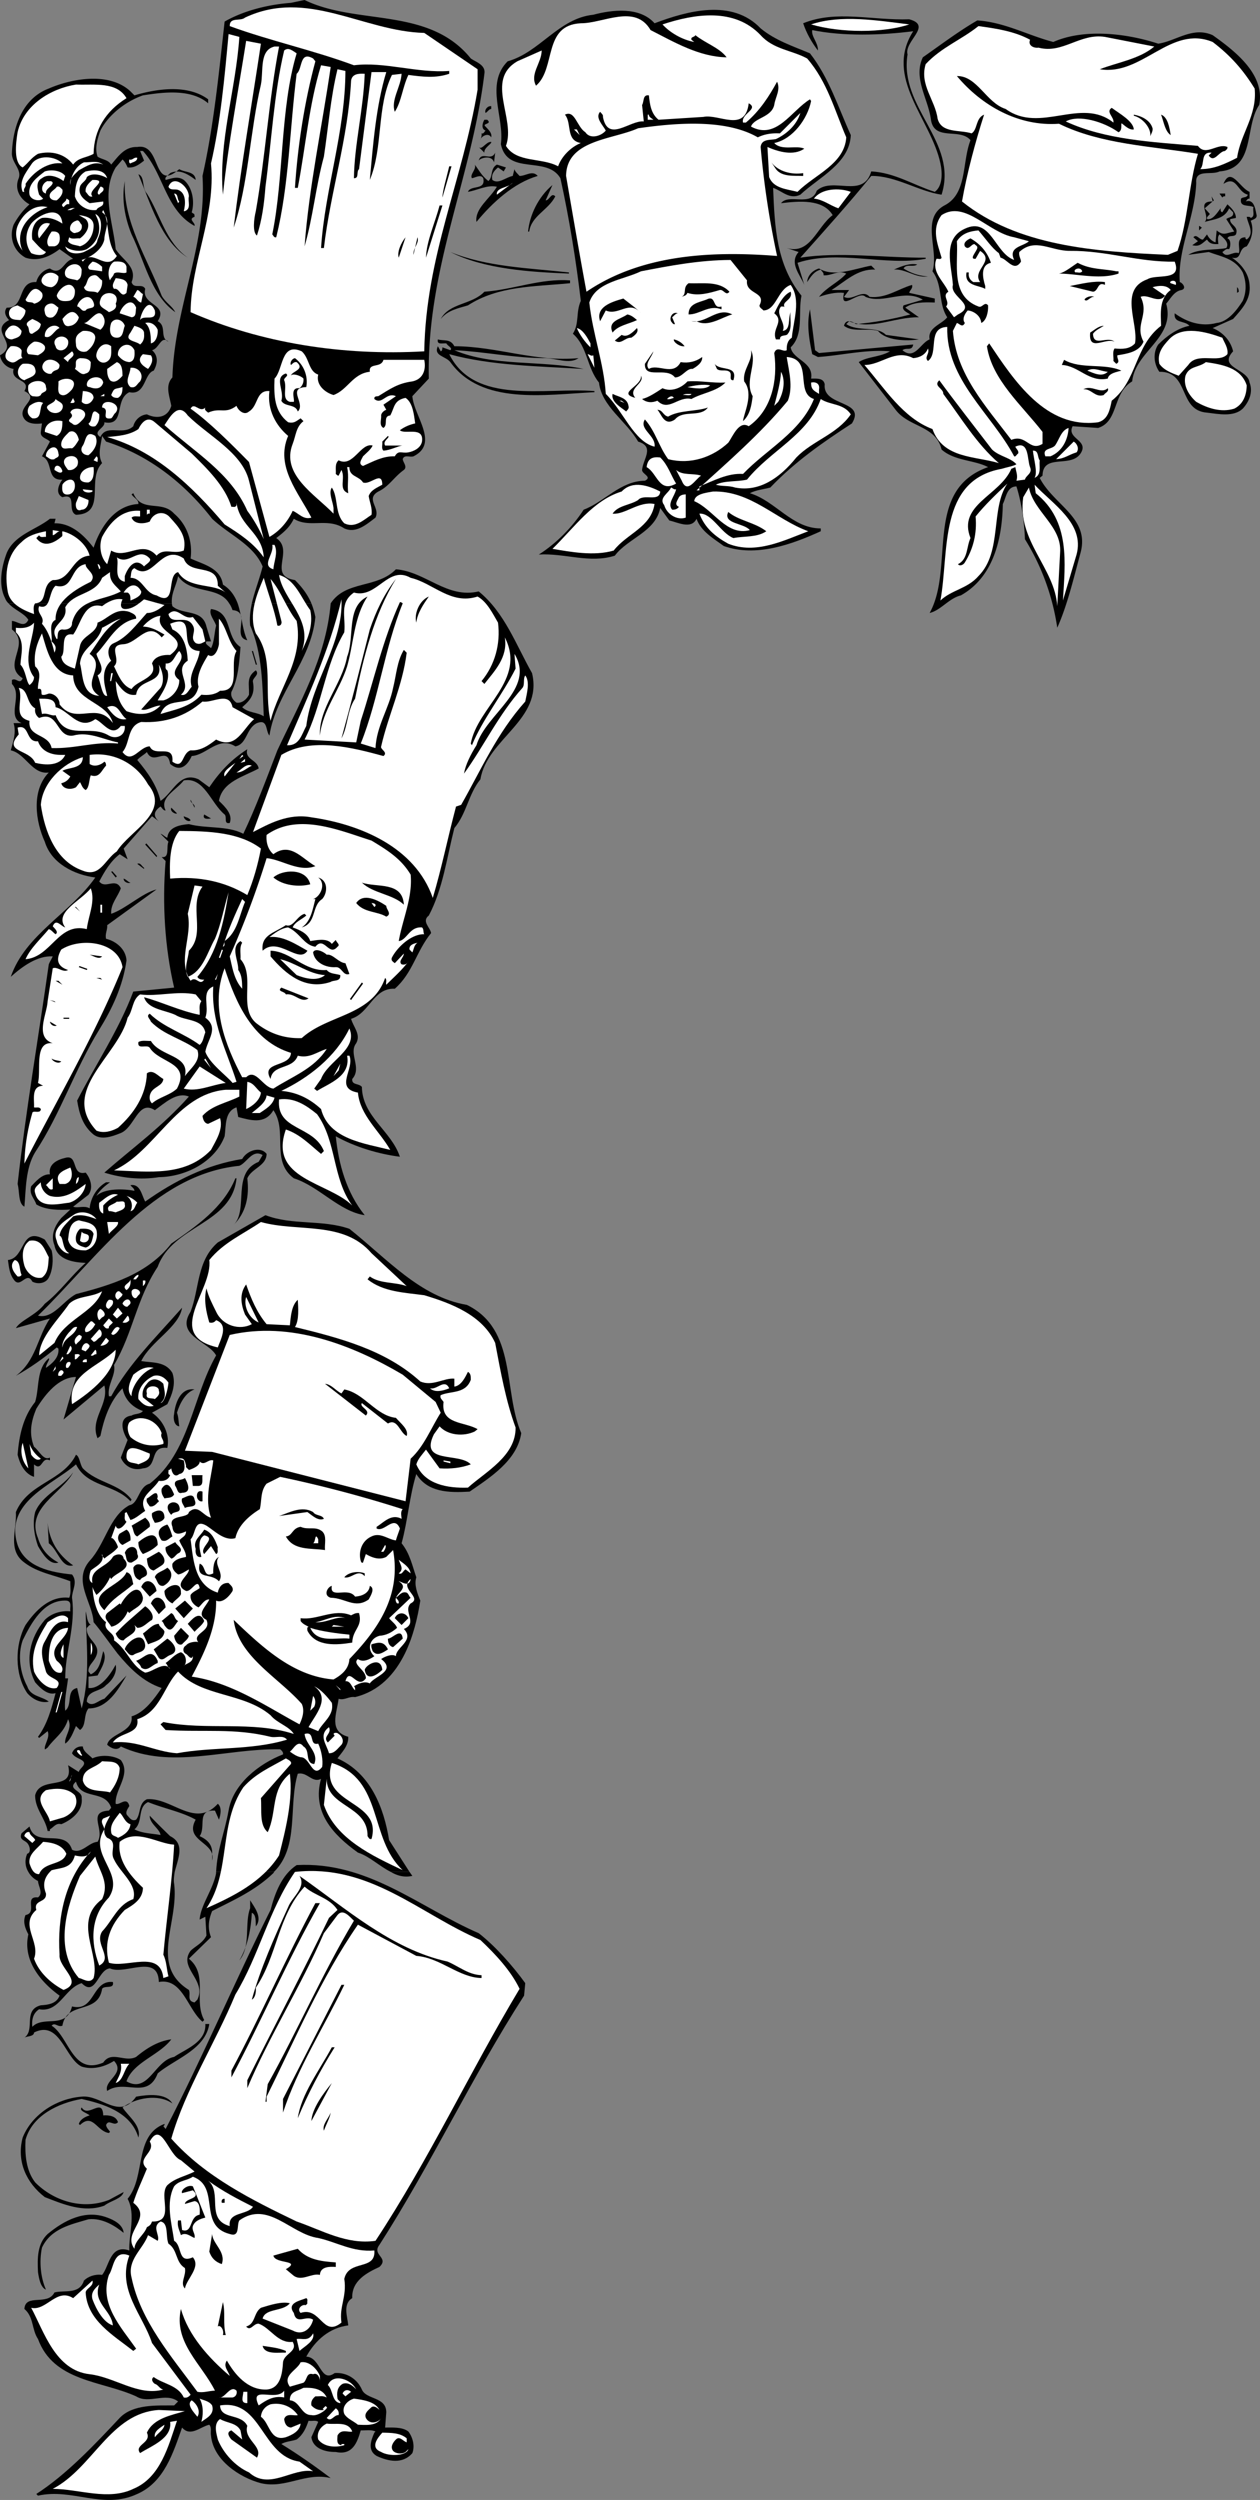 <svg xmlns="http://www.w3.org/2000/svg" width="222.141" height="440.453"><rect width="100%" height="100%" fill="#808080" stroke="none"/><path d="M54.898 106.3c.313.774.543 1.575.704 2.4-.727 7.823-6.926 13.323-8.102 20.898-.727-.875-.227-2.973-2.2-2.2-1.925.926-1.726 3.727-3.8 4.102-3.023-1.875-5.023 1.523-7.7 1.7-.823 1.823-2.124 2.823-3.8 1.398-.523-3.274-2.926.425-4.102-2.098-.523.523-1.222.824-1.699 1.398 1.875 2.227 3.477 4.528 4.102 7.2 2.176-1.375 3.375-5.274 6.699-3.797l1.898 1.398c1.875-2.773 3.875-4.875 6.704-6.699-.528 1.824 1.773 1.824 2 3.398-2.625 1.426-6.426 2.325-7 5.7 1.171 1.125 2.472 2.425 1.898 3.902-1.125.223-.426-1.074-.898-1.5-2.426-1.977-3.625-6.676-7.204-6-1.421 1.824-4.324 3.023-3.199 5.3-.426.024-.625-.476-.898-.702-1.227.828-1.324 1.726-.301 2.601l-1.2-.898-5 5.699.7 1.898-1.398-.898c-1.625 1.223-2.727 3.125-3.602 4.8 1.074 1.423 2.875-.777 3.8 1.2-.527 1.523-1.823 2.723-1.698 4.5 2.574-.875 5.472-3.676 8-4.3l-8.704 6.3c.079.824-.421 1.523-.199 2.398 1.778.426 3.477 1.825 3.602 3.801-.625 4.524-2.528 8.524-4.801 12.2-4.324 7.027-6.824 14.824-11.3 21.601-1.723 2.824-1.626 6.625-1.9 9.598-1.124-.575-.823-2.672-1.198-4 1.472-13.075 3.671-25.774 5.5-38.7.171-.472.472-.875.699-1.398-2.727-.176-5.426 1.824-7.403 3.598 2.579-7.473 10.477-11.172 14.903-17.5-3.727-.473-7.727-2.473-8.903-6.297-1.625-3.578-2.421-8.977.704-12.203-2.926.425-4.125-3.375-6.704-3.899.477-1.676.977-3.176.5-4.8h1.403c-2.727-1.176.273-4.876-1.7-6.899v-.7c.774-.476 1.376.923 1.899-.3-3.824-2.375 1.574-5.977-1.898-8.602v-1.5c.972.028 2.171 1.325 2.898-.199-.762-1.199-2.426-1.691-3.5-2.898h28.8c.02.18.044.351.098.5 1.875 1.625 5.278.422 6 3.597L37.2 113h-.8c-.422.426.476.824.8 1.2.574-.977.574-2.677.903-4-.329-.977-1.329-1.977-.903-2.9 3.875.524 2.477 4.923 5.2 6.7-.223 2.824-.422 5.625-1.598 7.898-.227.926.472 1.625.898 1.903.977.125 1.778-.578 2.2-1.403.078-1.875-.524-3.074 1.203-4.3.773.828-.727 1.328-.5 2.101.375 2.125-.426 3.125-1.903 4.399 1.074 1.027 2.574.828 3.801 1.601-.227-5.273-.227-11.176-2.398-16-.137-1.3.023-2.597.296-3.898h10.5"/><path d="M41.898 106.3c.75 2.16.813 4.669 1.704 6.5-2.829-.577.773-5.077-2.602-5.3-.16-.445-.34-.848-.602-1.2h1.5m-40.398 0a2.362 2.362 0 0 1-.602-.902c-1.222-2.375-.625-5.574.301-8 1.375-3.175 5.176-4.074 7.602-6h1l-.2.801c2.876-.074 5.172 2.024 6.899 4.301 1.176-3.574 3.676-7.477 7.898-7.7.079-.777-.824-1.077-1.199-1.702l.301-.2c1.477 3.528 4.977 1.125 7.2 3.602 2.374 2.023 3.277 5.023 2.902 7.898 2.171 1.028 5.273 1.625 5.699 4.602 1.347.824 2.094 2.004 2.597 3.3h-1.5c-1.91-3.163-6.77-1.53-9-4.8-.3 1.676-1.246 2.988-1.097 4.8H1.5"/><path d="M44.398 106.3c.504-2.175 1.372-4.327 1.903-6.5-1.625-3.874-5.926-5.577-8.903-8.402-5.125-6.574-11.421-11.273-18.699-13.597l-.699-1c-.227 1.722-.824 3.222 0 4.797-2.824 2.828.875 8.925-4.602 9.101-1.625-.676.278-3.875-2.398-3.101-1.324-.672-.625-2.274 0-3.098-2.926.223-1.523-3.277-3.602-4.102l1.403-2.597c-.528-.578-1.727-.676-1.602-1.703l.2-1.5c-1.024.125-2.922.226-3.399-1.399-.426-1.875 2.977-2.976.3-4.3C5.575 66.722 1.774 67.323 2.399 65A2.868 2.868 0 0 1 0 62.598c3.574-1.973-2.125-4.274 1.602-6.2-.528-.574-1.028-1.375-.403-2.199 3.278.125 1.778-4.676 5.2-4.5.277-1.176 1.277-2.176 2.402-2.398 2.074 1.422 2.375-1.375 4.097-1.703l-2.398-1.7c-1.727 1.325-3.824 2.227-6 1.5-2.125-1.175-2.926-3.574-2.102-5.8A13.337 13.337 0 0 1 5.2 36c-1.625-.875-2.722-2.676-1.898-4.602.574-1.574-1.324-2.773-1.2-4.5.172-4.273 1.672-9.472 6.5-11.3 4.075-1.774 10.672-2.973 14.399.5l.7.703c3.976-1.176 9.374-1.977 13 .699v.7c-3.024-2.575-7.825-1.977-11.5-1.4-2.927 1.024-6.024 3.325-7.5 6.2-.524 1.426-1.024 3.125-.5 4.598.777.527 1.874.527 2.402 1.402 1.273-1.477 2.375-3.176 4.597-3.102 4.375-.773 2.574 8.125 7.403 3.903.972.625 2.773.324 2.898 1.898-1.324-.976-2.824-1.976-4.5-1.199-.324.426-1.023.625-.8 1.2.874-.177 2.073-.774 3.198 0 1.477 1.226 1.977 3.726 1.403 5.698.375.426.472.028.5.801-1.227.426.176 1.024 0 1.602-5.125-2.778-5.426-9.176-9.102-13.203h-.5l.7 1.703c-.922.722-1.723 1.324-2.899 1.199-.227-.477-.426-.977-.898-1.402L20.398 29.5c-2.625 4.426-.421 9.824 0 14.398 1.079 1.825 3.875 3.125 2.801 5.801.375 1.324 1.875.125 2.403 1.2-.727 2.925 4.171 2.624 2.199 5.699 1.676.828.273 2.925 1.898 3.601-1.324-1.176-1.625 1.227-2.898 1.5 1.176 1.024.972 2.426.3 3.602-1.726.523-1.425 4.422-4.3 3.797-2.727 1.328-.625 6.027-4.403 5.3.176 1.028-2.222 1.625-.699 2.602 1.074-2.375 3.977-.176 5.801-1.902.273-1.075 1.176-1.973 2.398-2.098 1.676.824 3.676.625 4.301-1.5-.324-1.777-1.125-3.574.2-5 .374-12.477 6.078-23.277 5.3-35.5 1.977-8.777 2.875-17.977 3.903-27.2C42.875 1.927 47.074.825 51.3.5l2.398-.5C62.977 4.523 75.574 1.125 83 10.3c.875.626 2.676 1.126 2.398 2.7-2.222 18.324-10.222 34.324-9.796 53.7l-2.903 3.1c.278 3.524 4.778 8.325.2 10.598-.626.227-1.626-.375-1.899.5.074.625.875 1.325.2 1.903-1.723 1.222-2.626 2.922-4.5 3.797-2.325 1.328.374 2.828-.5 4.601-1.626 1.227-3.427 2.824-5.5 1.899-3.024-1.973-6.126.027-8.9-1.7-.726 1.528-1.823 2.426-3.1 3.403 3.277 2.222-1.626 6.625 3.3 7.398 1.297 1.281 2.27 2.621 2.898 4.102h-10.5"/><path fill="#fff" d="m74.8 5.8 9.4 6.4v3.6c-2.626 15.923-9.126 29.325-9.4 46.098-14.425.825-28.823-1.472-41.198-6.898.074-8.875 4.472-16.875 3.597-26.2 1.676-7.277 2.375-14.976 3.102-22.8l1.898.5c-.625 9.426-3.722 18.426-2.898 27.8.972-9.175 2.676-18.077 4.097-27.1L46 7.7c-1.625 10.823-3.523 21.726-4.8 32.398 2.573-7.473 2.874-16.973 4.8-25.2.477-2.375-.324-6.074 2.398-6.699h.801c-1.824 9.524-2.426 19.524-4.097 29-.329 1.324-.625 3.727.199 4.301.875-2.676 1.273-5.574 1.5-8.602 1.074-7.972 1.472-16.273 3.3-24 .774-.675 1.575.125 2.2.5-2.926 9.727-2.227 21.825-4.301 31.903.176.125.273.625.7.5 2.277-9.176 2.374-19.176 3.6-28.801 1.075-.875.473-4.074 2.9-2.7l.402.5C53.676 17.927 52.477 25.724 52 33.099h.5c1.375-7.172 1.977-14.672 4.102-21.598l1.699.3c-1.528 10.524-3.824 21.126-4.602 31.598 1.477-5.074 1.977-10.574 3.403-15.8.773-5.075 1.171-10.375 2.398-15.399l1.398.301c-.023 10.723-3.625 20.824-4.296 31.2h.5c1.171-9.977 4.273-19.274 4.796-29.5.176-1.177 1.278-1.274 2.403-1.2-.227 6.324-1.824 12.426-1.903 18.398.977.028.375-1.175.903-1.597L65.5 12.699h2.602c-1.829 6.024-2.329 12.824-2.903 19 2.375-5.676 1.176-12.875 3.903-18.5L70.8 13c-.125 2.324-1.926 4.625-1.2 6.7 1.172-1.774 1.376-4.376 2.399-6.5 2.477.323 4.773.624 7.2-.2v-.5c-5.626.426-11.427-1.676-16.802-1C55.176 8.824 47.676 7.223 40.5 4.598c-.023-1.672 1.875-.774 2.7-1.5C54.175-2.074 63.976 5.523 74.8 5.8"/><path d="M142.8 9.398c3.376 4.325 4.973 9.528 7.2 14.403-.227 5.023-5.625 7.422-8.898 10.5-1.926.922-3.227-.676-4.801-1.203.273 6.925.574 13.527 5 19-.625 3.027.472 6.828-1.903 9.101.375 2.227 4.079 2.524 3.602 5.5.875.024 2.176-.176 2.398 1-.421 4.024 7.375 2.727 4.801 6.899-5.125 3.328-10.023 6.726-14.398 11.3-1.227.325-2.528.426-3.602 1 4.477 1.325 7.477 6.227 12.5 6.2v.5c-5.125 2.328-11.426 4.625-17.097 2.601-1.727-1.273-4.028-2.574-4.801-4.8-.926 1.925-3.324.624-4.801.3l-1.602-2.199c-.824 4.223-5.722 5.324-8 8.398-4.421 1.426-8.824-.472-13.398-.199 2.977-1.875 5.875-4.773 7.898-7.898 3.676-1.375 6.477-5.078 10.801-5.102 1.375-.676-.523-1.176-.5-1.898.176-1.977 2.278-4.078-.699-5-2.023-3.578-6.426-6.176-6.898-10.403-2.125-2.574-2.028-6.375-4.602-8.597 1.176-1.875.477-3.676 1.398-5.801-.824-6.977-2.023-14.477-3.597-21.602-2.426-4.074-9.324-.375-10.5-6 .676-4.675-2.824-10.574 1.199-14.597 5.676-1.578 8.977-7.578 15.102-8.203 3.273-.875 8.171-1.473 10.796 1.5 5.778-2.172 13.676-4.375 18.704.902 2.574 2.125 5.671 3.125 8.699 4.398"/><path fill="#fff" d="M142.3 10.3c3.575 4.126 4.876 9.223 6.9 13.9-.325 4.726-5.524 6.523-8.598 9.6-1.829-.476-4.227-.577-5-2.6l-.301-5.302c1.875.825 4.574 1.625 6.5.301-1.324-.676-4.028.426-5.301-1 3.273-.676 5.875-4.273 6.5-7.398l-.2-.301c-3.323 2.023-5.925 7.223-10.402 4.8.579-1.577 3.579-1.577 4.102-3.8.176-1.375 1.176-2.676.5-4.102-1.324 2.426-3.023 5.125-5.5 7.2h-.5c-.426-1.575 2.875-2.375 1-3.399-.625 5.227-5.227 1.824-8 2.399l-7.898.5c-1.329-1.075-1.528-2.672-1.704-4.297-1.125-.176-.824 1.125-1.199 1.699l.301 2.898c-2.426-.273-6.324 3.825-7.2-.8.075-.375-.226-.575-.5-.899-.925 1.024.473 2.324 1 3.301-.726.926-2.726 1.625-3.6.3-1.524-.976-1.825-3.976-3.598-3.1 1.273 1.523.074 4.523 2.796 5-1.824.726-3.421 2.425-4 4.1-2.921-1.577-7.324-.577-9.199-3.6 1.778-4.774-3.722-11.575 2-14.9L95.5 8.899c-.023 2.227-2.125 4.125-1 6.2 3.574-3.075 1.176-10.672 7.898-11 3.977.027 9.579-3.473 12.301 1.203 4.176 2.125 8.574 4.722 13.403 4.797-1.227-1.672-3.727-2.473-5.5-3.899-.227.426-.829.227-.704.801l.5.398c-2.125-.375-4.324-1.675-5.597-3.097 5.676-1.875 12.676-2.977 17.3 1.898 2.274 2.524 5.473 2.625 8.2 4.102"/><path d="M160.3 3.398c4.177 1.125-.925 3.825-.3 6.2-1.523 9.425 8.977 15.328 6 24.703-4.023-.578-8.125-3.375-12.398-3.301-3.829 4.723-8.329 9.723-12.5 14.398 6.875-1.074 14.671.028 22.097 0v.2c-7.125 1.328-15.426-1.672-22.597.703l1.199 3.898c-.727-1.773-2.727-3.875-1-5.8l-2.102-.7c4.176 1.227 5.278-3.676 8.102-5.8-1.727-2.876-5.926-2.473-9.102-2.098 1.375-1.778 5.278.722 6.301-2.203 2.773-2.575 8.176 1.527 9.602-3.399 4.171.227 7.472 2.426 11.199 3.602 1.375-.977 1.375-3.278 1-5C164.176 21.023 155.773 13.723 161 5.5c-5.625.723-12.324.926-17.8-.2-.223 1.126 1.073 2.223 1 3.598-1.126-1.472-2.024-3.074-2.598-4.8 5.875-2.375 12.074-.473 18.699-.7"/><path fill="#fff" d="M160.3 4.3c-4.527 1.524-12.124 1.524-17.3 0 5.273-1.777 11.773-.675 17.3 0"/><path d="M185.7 7.398c5.374-2.375 12.777-1.574 18.5.301 3.175-.476 6.073-3.074 9.6-1.5 3.973 2.824 9.274 6.926 8.2 12.301-2.625 3.824-.625 11.223-7 11.7-1.426.726-4.324-.477-4.102 2-.222 6.124-3.324 11.726-2.898 17.5.477.124 1.273 1.124.3 1.398-1.323.226-1.925 1.527-2.698 2.402 1.671 6.023-5.426 8.324-6 13.7-3.528 2.124-2.329 7.023-6 8.198l-4.5-.3c-1.125 2.226 2.972 2.425 1.398 4.8-1.727 2.625-6.625-.074-6.7 3.903l-.5.398c2.473 4.824 8.876 7.024 7.2 13.2-1.227 4.527-2.324 9.226-4.102 13.199A40.762 40.762 0 0 0 180.7 95c-.125-3.176-.625-6.574-1.5-9.3-1.722.023-1.824 2.023-2.398 3.1-.125 6.325-1.727 12.923-7.403 16.098-2.125.528-3.523 2.625-5.5 3.102 4.477-8.074-1.125-21.676 10.301-25.7-2.426-1.277-5.926-1.077-8.199-3.1-1.023-4.274-5.727-3.876-8.102-7l-6.5-8.4c1.477-.976 3.778-.874 5.5-1.902-4.222-.375-8.523.727-12.699 1l-1-.5c-.523-2.472-1.023-5.273-.398-7.898l.898 7.2.7.5 16.6-1.5c-.227 1.226-1.125.425-1.898 1 2.171 1.823 3.171-1.274 4.796-1.9-.421-2.077 2.176-2.675 3.102-3.902-1.625-2.472-.727-5.574-2.602-8.097 1.176-3.778-2.125-9.278 2.102-11.602 4.074-2.074 3.074-7.574 4.602-11.5-1.926-2.273-6.528.324-7-3.8-.528-3.575-3.125-7.176-1.403-10.801 2.977-2.075 6.278-4.575 9.602-6.5 4.875.328 8.875 2.625 13.398 3.8"/><path fill="#fff" d="M181.602 7c-.426 1.023.671 1.523 1.5 1.398 4.273 1.125 7.273-2.574 11.699-1.898l8.699 1.7c-2.625 2.226-6.625 2.823-9.602 4 7.477 1.226 12.477-7.876 19.903-4.802 3.176 2.426 5.375 4.926 7.398 8.2.477 4.726-2.523 8.027-3.097 12.203-2.028 1.023-4.028 2.023-6.5 2 .875-.875-.028-3.078 2-2.903l-.5.5c.972 1.426 1.773-.773 2.898-.8.074-.172.477-.274.398-.7-1.722-.773-3.824 1.727-5.199-.199-8.125-.676-16.324-1.074-23.3-4.3 2.277-1.274 6.675.027 9.3 1.902.574-.278.477-.875.5-1.5-.023-.375 1.176 1.222 2.2 1-.126-1.477-2.524-2.778-3.899-3.801-1.125.723.477 1.625.3 2.598-5.726-4.575-12.925 2.027-19-2.399-3.425-1.074-5.027-5.875-8.6-5.8 4.374 5.226 10.874 8.925 18 8.402 7.374 3.625 16.175 3.922 24.5 5.297-1.626 5.328-1.723 11.726-3.598 17.101l-1.704.7c-13.125-.575-26.523-1.575-36.296-9.399.875-4.977 2.375-10.574 3.898-15.3-1.523.624-1.125 2.624-2.2 3.3-2.124-.676-5.323.023-6-2.602-.425-3.273-3.226-5.972-2.1-9.597 2.777-2.977 6.277-4.278 9.3-6.703 3.176.425 6.375.925 9.102 2.402M22.3 17.3c-3.726 2.325-5.726 5.626-5.8 9.798-1.227.726-2.727.625-3.602 1.902-1.523-1.977-3.921-2.477-6.199-1.902C5.477 27.824 5.074 28.625 4 29.5c-1.625-.777-1.227-4.176-.898-6.2 1.074-4.777 5.773-7.675 10.296-8.402 3.278.125 7.176-.574 8.903 2.403"/><path d="M86.602 19.2c-.426.023-.625.523-1 .698-.227-.574.375-1.273 1-1.199v.5"/><path fill="#fff" d="M136.8 24.5c-1.027.223-2.527-.074-2.698 1.398a155.42 155.42 0 0 0 2.898 19.2c-12.227-.973-24.227-.075-33.602 6.3-1.222-6.574-2.421-13.574-3.597-20.398.074-6.375 8.176-6.375 12.699-8.402 6.176-.875 15.273-1.774 21.102 1.601 1.171-.574 2.472-.773 3.898-.699l3.602-3.602c-.625 2.125-2.426 3.727-4.301 4.602M115.2 21.098h-1v-.899h.198c-.023.426.477.625.801.899"/><path d="M203.2 22.598c.073.527-.223.925-.4 1.402.177-1.477-1.425-3.277-2.902-3.602V20.2c1.278.227 2.875.926 3.301 2.399m3.199 1.201c-1.023-.675-1.222-2.374-1.699-3.6 1.176.425 1.477 2.226 1.7 3.6M85.898 21.098c.977.828-1.023.625-.296 1.203.574.625 1.171 1.125 1 1.898-.528-.976-1.926-.074-1.903.5.074-.375.278-.676.2-1.199.374.125.476-.277.703-.5-.829-.277-.528-1.375-.204-1.902h.5"/><path fill="#fff" d="m102.2 23.8-1-1h.5zm0 0"/><path d="M86.602 25c.171.324-1.329 1.023-1.204 1.898l-1-1c.579.625 1.278-.972 2.204-.898m.5 3.598c-.426-1.375-2.426-.774-2.704-.297.477-1.778 2.176.222 2.903-1.403l-.2 1.7"/><path fill="#fff" d="M11 28.8c-2.324-.374-5.023 1.325-6.5 3.598.176.625-.523.825-.2 1.403H4c-.727-1.778.477-3.278 1.5-4.801 1.074-1.777 4.176-1.574 5.5-.2m13.2-1c-.024.723-.825.723-1.2 1-.324-.077-.227-.476-.2-.702.575.226.774-.473 1.4-.297M18.2 29c-1.626-.676-3.024.324-4.302 1-.824.824-1.722 1.426-1.5 2.598-.023-1.172.778-3.274 2.403-4 1.375.027 2.273-.375 3.398.402"/><path d="M141.602 30.5v.5c-1.528-.074-3.727.223-4.801-1.2L136 28.599c1.176 1.625 3.574 2.226 5.602 1.902m-55.5 1.397c.875-.773.273-2.175 1.5-2.898l1.597.5-.398.7-1-.7c-.727.625-1.227 1.223-1 2.2 1.074.823 2.375-.477 3.597-.7l.301-1.2c.074.423.574.825.903 1.2 1.074.023 2.273-1.074 3.199 0-4.227 1.223-8.028 4.723-10.801 8.098-.324-2.375 2.375-4.075 3.602-6.2-1.727-.375-3.426.625-5.102.903.477-1.278 3.176-.176 2.7-2.403-.427-.773-1.427-.074-2 0-.427-.675.874-1.574.5-2.398.777 1.023 1.175 1.926 2.402 2.898M78 34.8c-.023-.976.773-3.675 1.2-5.5h.402L78 34.8"/><path fill="#fff" d="m11.5 31-.3.898c-1.024-.773-2.723-1.375-3.802-.5-1.222.625-.722 2.125-.5 2.903l.704.699c-.528.523-2.125.324-2.403-.7-.324-1.874 1.375-3.077 2.7-4.1 1.175-.376 2.874-.177 3.601.8m7.398.398c-.523-.375-2.523-1.175-3.597-.199-.125.727-1.028 1.024-1.2 1.7-.425 1.425.774 2.324 1.7 2.902l2.398-.301c.176 1.023-.926.824-1.199 1.5-1.727.223-3.324-.875-3.8-2.402.073-1.672.277-3.473 1.902-4.399 1.273-.273 3.273-.476 3.796 1.2"/><path d="M25.898 34.098c2.375 3.726 3.278 8.527 7.204 11.3-4.727-2.972-6.528-9.472-8.704-14.699 1.176.426.579 2.426 1.5 3.399M220.3 33.8V35c-.425-.074-.527.426-.698.5 1.375-.477 1.671 1.023 1.898 2.2.273.823-.523.925-1 1.198.574 1.426.273 3.125-.7 4.5-1.624.426-.726 2.426-2.6 2 1.675 1.125 2.976 2.825 3.1 4.801.274 2.524-1.323 4.227-2.902 6l-3.597 1.602c1.773.722 3.176 2.222 3.597 4.097-2.722 2.926 2.579 3.028 2.903 5.5.676 1.727-.125 3.426-1.2 4.602-1.624 1.523-4.328.926-6.3.7-5.125-.376-3.028-7.274-8.403-7.2-.921-1.277-1.222-3.277-.199-4.8 1.477-1.477 3.375-2.876 5.5-3.302-.824-.972-2.824-.375-2.597-2.199 2.074 1.524 4.671 2.426 7.398 1.7 1.977-.176 3.574-2.274 4.602-3.899.671-1.574.671-3.277 0-5-1.329-2.477-3.829-2.777-6-3.602l-3.602.5c1.875-1.175 4.773-.773 6.7-1.199.573-.875-.325-1.676-1.2-2.398-.426.422-.227 1.125-.2 1.699-.823.023-1.527.023-2-.8-.925.726-1.323 1.323-2.6 1l1-.7-.802-.7c.579-.675 1.079.524 1.704.4l.699-.9c.273.626.875 1.223 1.5 1.4l.199-2.102c1.273 1.027 1.676.425 3.102.203l-1.403-2.203c.375-.375 1.375-.274 1.2-1.2l-.7-.699c-.824 1.926-2.824 1.926-4.3 2.399 1.078-1.075-1.626-3.672 1.402-3.598l-.2-.902.399.703-1.602 1.398.903 1c-.227.324-.625.524-.5.899.972.226 1.773-1.075 2.398-1.899-.023.324-.023.625.301.7l.898-1.399c.778.723 1.477 1.426 1.5 2.398l-1 .2c-.222 1.027 1.579 1.226 1 2.703-.421.523-1.222.023-1.5.699.676.223.579 1.426.301 1.898-.625-.175-.824.325-1.199.5.773 1.227 1.773-.175 2.898.2.375-.774-.722-2.774 1.204-2.797-.125.222.074.324.199.398 1.472-1.074.176-2.773 0-4 .273.024.574-.074.699.2.875-.274.273-1.274.5-1.899-.727-.477-2.523.125-2.2-1.5.376-.375.973-.074 1.2-.7-1.926-.476-1.926-3.476-4.3-1.902 1.277-3.175 2.874.727 4.6 1.403"/><path fill="#fff" d="M16.3 34.598c-.624.226-.823-.473-1.198-.797-.125-.875.472-1.477 1.199-2.102 3.176-.074-1.125 1.824 0 2.899M9.3 32.2c-.124.726-1.323 1.023-1.198 1.898-1.125-.274-.727-1.875.296-2.2.278.125.676-.175.903.301"/><path d="M28.5 52.098c.676 1.226 1.875 1.828 2.398 2.902-4.324-3.074-5.421-9.074-7.699-13.7-1.125-2.777-1.824-6.077-1.199-9.402-.324 7.227 3.977 13.625 6.5 20.2"/><path fill="#fff" d="M33.3 34.598c-.226.925.473 2.125-.698 2.601h-.204c.278-.976.579-3.375-1.199-3.8-.625-.075-1.222.124-1.5-.5.875-2.274 3.574-.075 3.602 1.699m54.301-.298c-.227-1.277 1.972-1.175 2.796-2.1l-2.796 2.1"/><path d="M96.2 35.3c.675.024.976-1.476 1.698-.702-1.222 2.425-4.222 3.425-4.597 6.203h-.2c.274-2.875 1.774-6.078 4.297-8.203L96.2 35.3"/><path fill="#fff" d="M11 33.398c.176.825-.523 1.528-1 1.903-.523.023-.926-.078-1.2-.5-.323-.977.973-1.375 1.2-1.903.477-.175.676.227 1 .5m7.2-.3c.277.625-.524.828-.7 1.203-.625-.176-.023-.977.2-1.403.175-.074.374.125.5.2M150 33.8l-2.2 2.9c-1.425-.477-2.726-1.575-4.3-1.7 1.273-1.777 4.375-1.977 6.5-1.2M31.602 35.5l-.204.3-.699-1.702c.778.027.477 1.027.903 1.402"/><path d="M216 34.598c-.324-.075-.426.125-.5.203l-.5-.703h1v.5"/><path fill="#fff" d="M12.2 35.3v.7c-.427-.176-.723.223-1 .5-.825-.574.573-.875.5-1.5.175.023.374.223.5.3"/><path d="M75.102 45.398c.074-2.875 1.574-6.074 2.398-9.199h.5l-2.898 9.2"/><path fill="#fff" d="M8.398 36.5c-1.921.625-3.921 2.125-4.597 4.098-.426 1.125-.324 2.625.199 3.601-.926-1.176-1.523-2.773-.898-4.398.773-1.875 2.773-3.977 5.296-3.301m4.802.2c-.427.023-.626.425-1 .3-.825.223.476-.574 1-.3m7.402 8.398c-1.926 2.925-4.227-1.473-6 1l-.204-.297c1.375-.375 3.579-1.676 4-3.602-.023-1.574 1.375-3.574-.398-4.8l.2-.399c1.175 2.324.476 5.824 2.402 8.098M181.398 42.5c-.921.926-3.722.926-2.597 3.3-3.426-1.175-4.125-7.675-8.7-5.5-4.027 1.825-2.328 6.524-2.101 9.9-.625 2.124 4.375 3.523.898 5.198l-.699.5L166.801 54c.773-.875-.824-1.875.398-2.602-.824-1.875-3.023-3.472-2.097-5.8.273-.075.773.226.898-.2-.727-2.472-1.824-5.074 0-7.5 4.176-2.675 8.273 3.125 12.8 3.903l2.598.699"/><path fill="#fff" d="M11 39.398c-1.023-.675-2.227-1.175-3.602-1-1.625.625-1.921 2.528-1.699 3.801.778.824 1.477 1.727 2.403 2.2-.426.824-1.926.527-2.602.199-1.125-1.575-1.125-3.575 0-5.2 1.176-1.472 5.176-3.574 5.5 0m6.2 2.802c-.126 1.226-1.524 1.726-2.4 2.198-1.124.426-2.925.426-3.3-1 .574.625 2.477 1.125 3.8.5 1.876-1.175 2.677-3.175 1.9-5.3l-.4-.899c1.575.727.973 3.324.4 4.5"/><path fill="#fff" d="M16.5 39.598c.074 1.625-.824 3.328-2.398 3.8-.727-.273-1.625-.175-2.102-.898l.2-.7c.476.423 1.277.126 1.902.2 1.074-.777 2.074-2.277 1-3.402l-1.204-.7c1.079.125 2.477.426 2.602 1.7"/><path fill="#fff" d="M14.398 39.598c.176.828-.324 1.328-1 1.402-.421.223-.722-.176-1-.402-.222-.774.278-1.473 1-1.7.579-.273.676.426 1 .7m-5.598-.2c-.226.528-1.425 1.926-1.902 2.602-.625-1.074.278-3.176 1.903-2.602"/><path d="m211.898 40.098-.5.5V39.8c.176.023.278.222.5.297"/><path fill="#fff" d="M176.398 45.398c1.176.227 2.375 2.625 3.602.7-.023-.575-.426-.973-.3-1.7 2.777-2.574 5.573-.175 8.902-.199 6.472-.074 12.171 2.024 18.5 1.899 1.375 3.527-3.227 2.125-4.801 3.101-5.125 1.824-1.528 7.824-2.2 11.301-.925 1.023-2.226 1.023-3.601.898-.426.625-.125 1.528-.2 2.2l.5.5c.774-.375.075-.875.2-1.5 1.676-.274 3.875-.575 4.602-2.399-1.625-3.074 1.074-4.676-.5-7.898 1.273-.578 3.171 1.324 4.296-.203l-2.199-1.5c.977-.274 2.477-.473 3.2.5-2.126 1.527-1.723 4.328-1.7 6.3-4.722 3.625-4.125 9.625-8.699 13.2-.324 1.527-.625 3.328-2.398 3.8-9.227 1.227-14.829-7.375-19.204-13.898L174 61c.875 5.926 6.273 10.523 9.8 15.098v2.101c-2.323 1.426-2.823-1.773-5.5-.699-4.527-5.977-9.726-11.574-10.3-19.2l.7-1.402c.476.125.976.926 1.402 0-.528-.675-.028-1.574.5-2.199.773.024 2.273.727 2.398 2.2.875-.376 1.273-1.876 1.2-3.098-.626-.778-1.024.523-1.7.199-5.023-1.875-3.523-7.574-3.8-11.5.874-1.375 2.277-1.777 3.8-1.902 1.176 1.328 2.375 3.125 3.602 4l.296.8M10.5 41.5c.176.926-.125 1.723-.898 1.898h-1c-.625-.773-.028-1.875.5-2.597.574-.078 1.273.023 1.398.699"/><path d="M70.3 45.398c-.323-.972.376-2.574 1.2-3.597l-1.2 3.597m2.598-.5.704-3.097c.375 1.023-.829 1.922-.704 3.097M174.7 46.3c-1.927.423-1.427 2.723-1 4.098v.5c-1.126-.675-3.723-.472-3.302-2.898h.403c-.125.723.176 1.324.8 1.7h1.2c-1.528-2.177 2.773-3.677 0-5.5L172 45.597c-1.227.125.176-1.274.3-1.899.075-.375-.323-.476-.5-.699-.624.023-1.027 1.223-1.698.398-.329-.675.472-1.175 1-1.398 1.773 1.023 2.972 2.426 3.597 4.3M100.3 48v.2c-6.823-.274-14.925-.774-20.902-3.802 6.375 2.625 13.778 2.825 20.903 3.602"/><path fill="#fff" d="M131.7 49.398c-.325 2.528 3.476 1.926 2.198 4.403-.023.422.477.625.704.898 2.273-.074 2.472-3.676 4.796-4.5 1.875 2.625.477 6.324.204 9.301-.829.523-.926 1.426-.903 2.2-.625.425-1.722-.876-2.199.5.676 4.925-.523 10.124-4.5 12.898-1.727-1.075-2.824 1.828-3.602 2.902-2.722 2.523-6.625 3.926-10.597 2.898-1.625-2.175-2.227-4.875-4.102-7-1.125 1.727 1.977 2.825 1.7 4.801-3.626-.875-5.524-6.273-8.598-9.3-.324-5.376-2.324-10.575-2.903-16.098 1.176-3.676 5.977-3.977 9.102-5.5 5.074-.977 10.273-1.977 15.8-2l2.9 3.597M18 47v.8l-2.2-.3c-.624-.477.075-.977.5-1.402.575.027 1.177.425 1.7.902m4.3 0v1c-.527.324-1.624-.277-2.198.2-.125.523-.625.823-.704 1.198-.421-.773-.421-2.574.704-3.3.875-.075 1.972-.075 2.199.902"/><path d="M161.7 46.598c-.626.527-1.927-.172-2.4.703a8.759 8.759 0 0 0 4.302 1.398c-2.227.324-3.926-1.375-6-1.199 1.273-.574 2.773-1.176 4.097-.902M196.8 47.8h.4v.4c-3.325 1.124-7.325.023-10.5 0 .976-.177 2.175-1.177 3.3-1.9 2.273 1.223 4.477 1.024 6.8 1.5"/><path fill="#fff" d="M14.398 47.5c-.023.824-.023 1.523-.796 1.898-.727-.273-1.829-.175-2.102-.898-.523-1.676 2.375-2.875 2.898-1"/><path d="M154.3 47.5c-3.124-.176-5.323 2.125-7.698 3.598h3.097l-.898 1.203c1.472.824 3.273-1.477 4.5 0 2.875.324 4.972-1.375 7.5-2.102.176.625-.426.926-.5 1.399l4.5 1v.703c-1.926-.078-3.824-.078-5.2.898L162 55.9c-4.324-.075-8.324 2.324-12.3.699l-.5.5c2.073 1.425 5.277.226 7 1.902l5.8.8c-2.227.325-5.824.223-7.2-1.5-1.925-.577-4.425.325-6-.902.274-1.175 1.376-.875 2.098-.3 3.278-.274 6.477-.875 9.602-1.7-.625-.375-1.625-.773-1.2-1.597l3.4-1c-3.223-1.977-6.927.824-10.098-.5-1.125-1.278-4.625 2.824-3.801-.703-1.426-.172-3.028.226-4.403.703 1.278-1.676 3.477-2.578 4.801-4.102-1.426-.676-2.625.426-4 .301.074-.477-.324-.676-.5-1-1.222.324-1.722 1.223-2.398 2.2.074-1.177.972-2.075 2.097-2.4 2.579 1.626 6.278.024 9.204-.5l.699.7"/><path fill="#fff" d="M190.8 47.8c-.323.423-.823.126-1.198.2-.625-.477.875-1.176 1.199-.2M10.3 48.7c.075.925-.527 1.726-1.198 1.898-.926.027-2.426-.672-1.5-1.899.671-.875 1.972-.875 2.699 0m7.699.699c.074.926-.227 1.625-.8 2.2-.723-.473-2.126.125-2.4-1 .774-.672.376-1.875 1.7-2.098.676-.176.977.625 1.5.898m4.5.802-.2 1.398c-1.027 1.027-1.226-.973-2.198-.7-.528-.675.074-1.273.296-1.898.778.125 1.875.125 2.102 1.2"/><path d="M100.5 49.898c-6.324.625-12.625.426-18 3.903-1.727.523-3.523.824-4.8 2.398 1.573-2.875 5.476-2.476 7.698-4.8 5.176-.376 9.875-2.376 15.102-2v.5m94.3.301c-1.323-.677-1.124 1.124-2.1 1.198l-4.098-1c1.972-.375 4.273-.972 6.199-.699v.5"/><path fill="#fff" d="m207.3 50.2-.902-.302c-.523-.375 1.176-.875.903.301"/><path d="M128.602 51.398c-.625.825-1.028-.472-1.704-.3-1.824.527-3.824 1.125-5.699.5-.222.527-.625.527-1 .703.977-.578.074-1.578 1.2-2.403 2.476.125 5.374-.472 7.203 1.5"/><path fill="#fff" d="M13.2 51.098c.073.925-.223 1.726-1 1.902-.927.125-1.927.125-2.2-.902.273-1.172 2.477-3.075 3.2-1"/><path d="m218.398 51.398-.296.2v-1c.273.226.273.527.296.8"/><path fill="#fff" d="M7.398 51.598C7.875 52.625 6.676 53.426 6 53.5c-.426-.477-1.227.023-1.5-.7.676-1.175 1.477-2.874 2.898-1.202M25.2 51.8l-.302 1.5c-.625-.077-.824-.874-1.398-1l.7-1.202c.374.027.573.527 1 .703"/><path d="M139.398 51.398c.477 1.528-1.824 1.727-1 2.801-.125-.273-.421-.176-.699-.199-1.125 1.324.977 2.926.301 4.3 1.477-.175.875-2.175 1.398-3.3-.222.926.375 2.824-.5 3.8-.222.524-1.421.024-1.398 1h-.7c-.823-1.874 1.575-3.175-.3-4.6.676-1.376 1.574-3.274 2.898-3.802"/><path fill="#fff" d="M20.398 53.5c.375.926-.722 1.324-1.199 1.5-.722-.676-2.023-.875-1.5-2.2.477-1.874 3.676-1.374 2.7.7"/><path d="M192.898 52.3c-.722-.077-1.222 1.024-1.699.5.176-.476 1.278-.777 1.7-.5"/><path fill="#fff" d="M16.5 53.3c.477 1.325-1.023.723-1.398 1.4-.727.323-.926-.677-1.5-.7.171-1.176 2.171-2.676 2.898-.7"/><path d="M113 55.2c-2.023-2.477-3.926.523-6.2-.5l-1 1.898c-.823-2.473 1.876-3.375 4.098-4 .875.726 2.477 1.828 3.102 2.601M127.2 54v.5c-2.223-.875-3.825.926-5.802.898-.023-1.875 1.676-2.074 3.102-2.597 1.875-.977.977 1.722 2.7 1.199"/><path fill="#fff" d="M24 54.2c-.125.726.074 1.624-.8 1.698l-2.098-.699c.273-1.176 2.074-3.074 2.898-1m-13.7.001c-.124.726-.425 1.323-1 1.698-.823.227-1.323-.175-1.402-.898-.222-.777.176-1.375.903-1.5.676-.176 1.074.426 1.5.7m-5.801.5c-.023.726-.426 1.226-.898 1.698-.829-.074-1.829.028-2-1-.125-.972.574-1.375 1.5-1.597.472.324.972.324 1.398.898m22.8.001c.376 2.124-2.027.624-2.6 1.698.073-1.074 1.476-4.273 2.6-1.699m-13.402 1.199c-.125.727-.824 1.426-1.5 1.5-1.023.325-1.222-.574-1.398-1.199.875-1.074 1.977-1.976 2.898-.3"/><path d="M129.102 55.398c-1.727.426-4.227 2.325-6.301 1.2h-.903c2.676.425 4.579-2.575 7.204-1.2"/><path fill="#fff" d="M18.398 56.2c.176.726-.125 1.425-.699 1.898l-2.898-1.2c.972.125 2.676-3.375 3.597-.699"/><path d="M119.5 55.2c-.426.023-.727.523-1 .698l.5 1.2c-.324.125-.523-.274-.7-.5-.323-.672.274-1.774 1.2-1.399m-7.2 1.199c-1.527.727-3.323.926-4.3 2.2-.926-2.075 1.273-2.274 2.602-3.2.671.125 1.171.528 1.699 1"/><path fill="#fff" d="M7.2 57.098c-.126 1.027-.825 1.226-1.5 1.703-.825.125-.427-1.078-.9-1.403-.323-.574.376-.875.9-1.199.476.227 1.073.426 1.5.899m14.8.3c-.324.727-.227 2.125-1.398 2.102-1.426.023-1.329-1.676-1-2.602.671-1.074 2.074-.574 2.398.5m5.8.7c.075 1.027-.323 2.226-1.198 2.402-.028-.875.074-2.676-1-3.602 1.074-.273 1.875.426 2.199 1.2M3.8 58.3c-.027 1.126-.925 1.223-1.698 1.5-.926.024-1.625-.874-.903-1.702.778-1.172 1.875-.875 2.602.203M10.5 57.8c-.926.325-1.523 2.024-2.602 1.5-.125-1.675 1.875-2.476 2.602-1.5m14.898 1c.079.825-.125 1.423-.699 1.9-.722-.677-2.926-.575-1.699-2.102l.7-1.2c.675.227 1.777.528 1.698 1.403"/><path d="M194.602 57.398c-.625.426-1.426.727-1.903 1.403.074 2.422 2.477.324 3.801 1.398-1.625-.773-4.625 1.926-4.3-1.601.777-.473 1.476-1.172 2.402-1.2"/><path fill="#fff" d="M178.8 80.398c.274.125.376-.273.7-.5.176-.472-.324-.773-.5-1.199 2.477-1.176 2.074 2.324 2.602 3.602.472 1.125-.727 1.422-.903 2.199l-1.5.2c.278-.876-.023-1.477-.199-2.4l-.7.298c-2.027 4.726-9.527 6.328-7.198 12.203-.727 1.523-.426 3.722-2.204 4.597.278.426.977.125 1.204-.3 1.472-2.375 2.171-5.075 1.898-8.098 1.676-2.074 3.574-3.875 5.602-5.8-3.028 4.425-.829 12.023-5.102 16.3-1.926 2.223-4.727 2.426-6.7 4.3 1.575-8.577-.425-21.175 10.802-23.202.875-.274 2.074-.473 2.597-.797-1.023-1.176-3.023-1.375-4.3-2.602-3.126-4.074-6.422-8.273-9.297-12.199-1.125 1.023.773 1.426.699 2.398 3.074 4.125 5.875 8.825 9.8 12.2-4.226-1.274-9.828-.774-11.703-6-5.222-1.973-8.421-7.172-12-11.297 2.977.023 5.375-2.875 8.602-1.203 1.074-.075 2.176-.575 2.602-1.7.375.926-.727 1.528 0 2.2 1.972-1.375-.227-5.875 3.398-6-.227 9.328 7.773 15.226 11.8 22.8M104.102 60.5v.7c-1.028-.977-1.926-2.274-2.403-3.4 1.074.223 1.875 1.723 2.403 2.7"/><path d="M111.3 59.5c-1.124-.074-1.823 1.324-2.902.5l1.204-1c.972.523 1.875-.375 2.699-1.2.375.723-.426 1.325-1 1.7"/><path fill="#fff" d="M16.8 59.5c-.124 1.023-.726 1.824-1.5 2.398-.925.325-1.925-.273-1.902-1.199-.125-1.074-.125-1.676 1.204-2.398.875-.078 2.171.125 2.199 1.199m198.699 0c.375.926 1.074 1.824.898 2.898-1.523 1.727-5.324-.472-6.898 1.903l-1.7 1.898c-1.226-.476-2.624-.976-3.402-2.101-.421-1.875.579-3.075 1.704-4.297 2.375-2.578 6.671-1.278 9.398-.301M12 60c.176.824-.324 1.523-1 1.7-.625.124-1.125-.177-1.2-.7-.925-1.574 1.575-2.375 2.2-1"/><path d="M80.102 61c7.574.023 14.273 2.824 21.898 2.098-1.625 1.125-3.926.027-5.8 0-5.325.027-10.927-1.172-16.098-1.399 6.875 2.926 15.375 1.727 22.796 3.301-7.824-.477-16.324-.574-23.699-2.602 4.477 9.028 16.778 5.825 25.602 6.5v.2c-8.727.425-19.926 2.328-25.403-5.297-.824-1.078-3.023-1.078-2.199-2.801l.5.898c.278-.074.278-.375.301-.699l1.398.5c.477-.375-.523-.773-.699-1.199-.625-.074-1.722.324-1.5-.7 1.074.325 2.176-.175 2.903 1.2m40.598 0c-.927.125-2.024-.777-1.9-1.2.677.126 1.376.524 1.9 1.2"/><path fill="#fff" d="M7.898 61c.278.824-.722 1.324-1.199 1.598L5 62.398c-.727-.773.176-1.773 1-2.199.676-.074 1.574.227 1.898.801m11.704 0c-.028 1.023.273 2.223-.903 2.8-.824.325-1.523-.277-1.699-.902-.227-.972 1.074-3.074 2.602-1.898m4.098.7c.073.925.073 1.925-.9 2.1-.823-.077-1.425-.476-2-1.202-.226-1.575 1.973-2.774 2.9-.899M3.8 61.7c.075.523-.226 1.124.2 1.398-.824.027-1.227 1.027-2.102.703-1.625-.578-.824-2.078 0-2.801.676-.074 1.477.023 1.903.7M56.102 66c-.426 1.723 1.074 3.125 2.699 3.598 2.472-.875 3.375-3.774 6.398-4.098-.222-1.676 1.977-.574 2.403-2.102H74.8c.375 1.926-.324 3.426-2.102 3.801-2.523.324-3.926 1.324-6 2.602-.324.023-.625.023-.699.297v.203c1.375 1.125 2.074-1.278 3.8-.5l-2.198 1.5.5.898c-.426.125-.926.625-.903 1 .074.727-.426 1.727.403 2.2.875-.575-.125-2.075 1.199-2.2.773-1.375.574-2.676 2.699-3.101 1.273.828 1.477 2.925 1.7 4.5-1.024.226-1.927.625-2.7 1.203.875.824 4.273-.778 3.898 2-.222 1.125-1.421 1.722-2.398 1.898-1.227.227-1.727-.476-2.398.7-2.125-.075-3.829.925-5.602 1.699-.926-.375-.227-1.172 0-1.7.574-.574 1.375-1.175 1.7-1.898-2.126-.574-3.427 3.926-6 2.598-.723.625-.427 1.625-.5 2.402.175.125.277.324.5.3l.5-1c.777 1.524-.626 3.423 1.198 4.098-.222-1.472.176-2.875-.199-4.597h.403C61.574 84.023 63.273 83.824 64 85c1.273.523 3.375-2.176 3.398.398-.921.528-2.023.926-2.398 2 .176 1.125.676 2.125.5 3.301-1.426.926-2.926 2.426-4.8 1.5-1.723-1.676-1.024-4.574-2.2-6.3-.625.925.176 2.425.3 3.601v1c-3.226-3.375-9.323-6.875-7.198-12.3.574-1.477.574-2.977 1.898-4l-.5-.5c-.824.523-1.125.925-2.2.698-2.425-1.875-2.527-4.574-2.402-7.699 1.579-1.574 1.079-6.476 4.801-4.8 1.375 1.226 1.176 3.527 2.903 4.101"/><path d="M132.7 69.8c-.223 1.626-.427 3.223-1.7 4.4.074-1.274 1.977-4.774.2-7-.325-2.075 1.573-3.677 1.198-5.5 1.176 2.323-1.222 5.425.301 8.1"/><path fill="#fff" d="m12 63.8-.8-.702 1.5-1.2c.874.926-.723 1.227-.7 1.903"/><path d="M114.398 65c1.579-.977 4.278 1.324 5.602-1.2 1.375.223 2.676-.077 3.8-.902.075 1.028-1.027 1.727-1.698 2.102-1.028-.176-1.829 1.523-3.102 1.5-1.523-1.977-5.426.426-5.3-2.402l1.5-2.2c-.325 1.125-1.626 2.227-.802 3.102"/><path fill="#fff" d="M26.602 62.598c.574.828-.028 1.828-.5 2.402-1.028-.574-2.125-1.477-.903-2.602l1.403.2m78 0 .199 2.203-1.2-2.403c.376.028.575.426 1 .2M143.5 70.3c-2.324 5.825-8.324 8.825-12.5 13.2-2.727-.176-5.227 1.223-7.7 2.2v.698h-.5c5.376-4.875 11.177-9.875 16.098-15.8.977-2.473.176-5.274-.199-7.7 4.778.325 1.375 6.325 4.801 7.403M16 63.8c-.023.825-.023 1.825-.898 2-.727.423-1.329-.476-1.903-.8.477-.676-.324-1.574.903-1.902.773.027 1.472.027 1.898.703"/><path d="M54 68.2c-3.523.124-.023 2.925-1.5 4.3-.426-1.375-2.324-.777-2.898-1.902.574-1.774-1.329-4.075.796-4.797.676.422-.421.722-.296 1.199.574 1.324-.528 3.324 1 3.8h.699c.176-.476-.727-2.577 1-2.402.472-.375.773-.972.699-1.699-.523-.574-2.023-.976-2.2-.5.075-.773 2.575-1.074 1-2.398-.527-.078-.726.324-1 .5-.226-.278.075-1.078.7-1.203a5.256 5.256 0 0 1 2 5.101"/><path fill="#fff" d="M10.5 64.3c-.023 1.223-.926.626-1.398 1.5-.528.325-2.125-.476-1.5-1.702.671-1.274 2.472-.672 2.898.203"/><path d="M197.7 65.3c-.723.223-2.223.423-2.4 1.4-3.323.726-5.124-2.274-8.1-2.4l.402-.902c2.972 1.727 7.074.528 10.097 1.903"/><path fill="#fff" d="M21.602 66.2c-.625.726-1.426 1.425-2.204.8-.421-.574-.523-1.176-.5-2l1.704-1.2c.972.325.972 1.524 1 2.4M219.8 67.898c-.027 1.727-.624 3.325-2.198 4.102-2.329.723-4.727-.074-6.704-1.2-1.324-1.175-2.324-2.874-1.898-4.6.676-1.774 2.273-1.376 3.602-2.4 2.773.423 6.171.923 7.199 4.098M6.2 65c.476 1.324-1.223 1.523-1.9 2-1.527-.477-1.425-2.176-.3-2.902.875-.075 1.977-.075 2.2.902"/><path d="M129.3 67c-.925.023-.124-1.074-.698-1.5-.625-.477-1.625.023-2.204-.5l-.398-.902c.875 1.328 4.176.125 3.3 2.902"/><path fill="#fff" d="M24.7 67.2c-.626.523-.723 1.226-1.7 1-1.125-.977-.023-2.274 0-3.4 1.375-.175 2.477 1.126 1.7 2.4m170.6-1.7c-1.027 1.023-2.527.223-3.6-.2 1.175-.675 2.374.126 3.6.2m-58.1 5.3-.7.7c.477-1.875 1.074-3.875 1.2-6 .874 1.625.374 3.824-.5 5.3"/><path d="M112 70.098c-3.324-.875 1.273-2.075 1-3.899.773 1.324-2.426 2.227-1 3.899"/><path fill="#fff" d="M12.7 68.598c-.626.726-1.427 1.425-2.2.8-.426-.574-.125-1.472-.2-2.199 1.075-.875 3.677-.574 2.4 1.399m5.5-1.2c-.325 1.125-1.325 1.227-2.4.801-.726.024-.527-.875-.198-1.199.574-.676 2.375-.875 2.597.398M8.102 68.2c.375 1.023-.727.726-.903 1.398-.426.425-1.023.226-1.5.203-.722-.375-.824-1.078-.699-1.903.574-.972 3.074-1.175 3.102.301"/><path d="M127.898 67.398c-1.625 1.625-4.125 1.825-6 2.903-2.324-.578-4.023 2.324-6 .297-1.023.425-1.921.328-2.699-.297 1.176-.278 2.477-1.176 3.602-1.903 1.574.727 3.375-.074 4.398-1.199 2.278-.176 4.375.324 6.7.2"/><path fill="#fff" d="M144.398 68.598v.8c-.921-.574-1.421-.773-1.398-2 .875-.175 1.574.227 1.398 1.2m-19.198-.7c-.825.825-2.825.528-4 .301 1.175-.273 2.777-.574 4-.3M21.602 68.2c-.028.726-.028 1.425-.801 1.898-.528.027-.926-.075-1.2-.5.575-1.375.575-.973 2-1.399"/><path d="M195.3 68.398c.274.625-.527.825-.698 1.2-1.528.527-2.227-1.172-3.602-1 1.477-.875 3.074.925 4.3-.2"/><path fill="#fff" d="M16.5 70.098c-.324.925-1.324 1.527-2.102.703l.204-1.903c.773.028 1.875.227 1.898 1.2m31-1.2c-.426 3.325 1.176 6.125 3.3 7.903-2.323 5.422 1.876 10.023 4.098 14.398-1.421.426-2.222-.773-3.296-1.199-.829 1.824-2.227 3.523-4.102 4.598l-3.602-13.2c-3.222-3.273-7.023-7.074-10.296-9.398.671-1.277 1.574.824 2.597-.2-.222.423.176.626.5.9 2.176-.977 2.977.323 5-1.2.176.625 1.278 1.824 2.2 1 1.675-.977 1.175-3.777 3.601-3.602m-29.8.902.698-.402v.403zm0 0"/><path d="M110.8 71.5c.177.523-.226.723-.402 1-.824-.676-2.722-1.676-2.398-3.102.977.528 2.574.625 2.8 2.102"/><path fill="#fff" d="M121.898 69.398c-.125.426-1.023.125-1.5.2.375-.274.977-.172 1.5-.2m-3.098.7c-.425.125-.823.328-1.198.203.074-.078.773-.875 1.199-.203M12.898 71h-.5l.5-.902c-.023.328.579.726 0 .902M11 72c-.426.926-1.523.926-2.2.5-1.527-1.277.774-1.176 1-2.2.473.524 1.575.626 1.2 1.7m139 1c-2.426 3.523-6.727 4.625-9.602 7.598-2.921 3.625-6.523 6.125-10.796 5.3-1.125-.375-2.329-.175-3.403-.5 1.574-.773 3.676-.472 5.5-.898 4.176-5.176 10.778-7.875 13-14.2 1.676 1.126 3.977.723 5.301 2.7m-39.898-2-.903-.402h.403zm-102.5 0c-.829.824-.028 2.926-1.903 2.7-.926-.575-1.023-1.376-.5-2.2.676-.477 1.574-.977 2.403-.5m12.796 1.7c-.421.323-.421.726-.796 1-2.028.323-.028-1.677-1.602-1.9-.023-1.874 3.676-.777 2.398.9"/><path d="M124.8 71.8c-1.323 1.825-4.323.325-5.8 2.098-1.926 1.325-2.426-1.074-3.102-1.699.977.024.977 1.024 1.903 1.2 1.972-1.176 4.972-.876 7-1.598"/><path fill="#fff" d="M14.602 73.898c-.528.528-1.227 1.426-1.903.7-1.523-.774.778-.875-.3-1.899.374-1.375 3.777-.574 2.203 1.2M43.898 84.7 46.5 95c-.727-1.676-1.824-3.574-2.898-5C40.676 83.324 34.375 79.723 29 74.898c.875-1.273 2.375-4.175 4.102-1.699 3.671 3.625 9.574 6.524 10.796 11.5M17.5 73c.074.824-.125 1.523-.7 2.098-.527.125-1.027.027-1.198-.5.875-.375.273-3.274 1.898-1.598"/><path fill="#fff" d="M33.8 79.898c2.677 2.625 5.876 5.727 7 9.403.274-.078.677.222.9-.301v-.402c.573 4.226 4.573 5.226 4.8 9.601-1.824-2.574-4.324-4.176-6.898-5.8C33.773 85.522 27.176 79.323 18.898 77c1.778-.176 3.875-.277 5.5-1.402.579-1.172 1.579-2.375 2.903-1.2l6.5 5.5M11 74.2c-.023.726.074 2.023-1 2.6l-2.102-.702c-.023-1.473 1.579-2.274 3.102-1.899m177.398 1.199c-.125 2.125-1.125 4.125-3.199 5h-.898c-.625-1.472 1.074-1.175 1.699-1.898.773-1.074 1.074-2.676 2.398-3.102M13.898 77.5c-.324.523-.722 1.223-1.199 1.5-.722-.176-1.625.426-1.898-.5-.125-.977.676-1.676 1.398-2.402 1.074-.473 1.574.726 1.7 1.402m2.901-.7c.677 1.325-.323 2.723-1.198 3.4-1.028.023-1.625-.876-1-1.7.574-.875.472-2.777 2.199-1.7"/><path d="M67.898 78.5H71c-.727.023-2.125.824-3.398.898-.426-.375-.125-1.074-.204-1.597l1-1c.477.324-1.023.824-.5 1.699"/><path fill="#fff" d="M189.8 79.7c-1.425.425-2.124 1.124-3.6 1.198l3.1-3.097c.677.422.973 1.324.5 1.898m-179.5.199c.274.727-.527.727-.698 1-.727.227-1.028-.273-1.5-.5-.125-1.273 1.972-2.574 2.199-.5m172.999 1.2c-.124 1.125.376 2.527-.902 3.101.579-.976-.125-3.176-.296-4.8 1.074-.075.773 1.226 1.199 1.699m-169.699 1c-.426.527-.926.828-1.602.703-.426-.578-1.227-1.477-.3-2.203 1.277-.672 2.476.125 1.902 1.5m3.598-.7-.7-.3.5-.7c.375.227.176.625.2 1m102 3.802c-3.024 1.726-3.325-1.876-5.2-2.9.176-1.476.977-1.874 2.398-1.702 1.375 1.328 1.875 3.125 2.801 4.601M11 83c-.227.625-1.023.023-1.398-.2-.028-1.077 1.074-.976 1.398.2m5.5-.7c.074 1.024.074 2.325-.898 2.7-.625.023-1.426-.074-1.5-.8-.028-1.177 1.273-1.977 2.398-1.9m107.102 1.5c-1.028.626-2.426 3.325-3.403.9l-1-1.9c1.176 1.024 2.977.524 4.403 1M13.2 85.398c.073.825-.325 1.528-1 1.7-1.223.226-1.325-.672-1.2-1.7.477-.875 2.074-1.472 2.2 0m103.198 1.2c-.125 1.925-2.921.328-3.898 1.5-1.426.925-3.523.925-4.5 2.402 2.176.223 4.676-2.277 7.398-1.7-.625 4.126-4.921 5.223-7.199 8.2-3.523 1.023-7.625.223-10.8-.3 3.874-3.774 7.175-8.575 12.203-10.102 1.972-2.075 4.875-.973 6.796 0M189.8 97.7l-2.402 8.1c.375-6.577 1.375-13.976-4.796-18.902l-.204-1.5c3.176 3.426 8.875 6.825 7.403 12.301M119.2 86.2c-.223 1.226-1.626 2.523-.7 3.6.477.024.875-.077 1.2-.5-.927-.374-.223-1.175 0-1.702.277-.375.675-.473 1.198-.5v4.101c-1.523.524-3.324-.574-3.796-2.199-1.028-1.277.773-2.074 1.199-3.102.273.028.472.426.898.301"/><path fill="#fff" d="m186.898 97.398-.5 9.403c-.421-6.778-7.125-11.477-6-19.203l1-1.7c.875 4.325 5.875 6.825 5.5 11.5M16.3 86.598c-.425.328-1.624.226-1.698-.399l1.699.2v.199m126.199 7c-4.324 1.625-9.227 4.125-14.102 2.203-2.324-1.278-4.125-2.778-5.097-5.301 2.176-.176 3.773 3.426 6 4.3 1.875-.374 4.176-.077 5.8-1.202-2.027-1.575-4.925-1.875-6.703-3.399-1.023 2.125 2.778 1.926 3.801 3.2-4.125 1.124-6.426-3.676-9.8-5.098.078-1.278 2.078-1.477 3.3-1.703 6.676-.172 11.074 4.925 16.801 7m-126.898-5.5c.074.828-.426 1.726-1.204 1.703-.921.422-1.125-.578-1-1.203l.5-1.2 1.704.7M26.398 90.5c-.324-.074-.421.125-.5.2v-.9h.5v.7"/><path fill="#fff" d="M24.7 91c-.524.023-1.126-.176-1.5.2.476 1.226 2.175 1.124 3.198.698.579-1.574 2.477-2.074 3.602-.699 1.477 1.625 2.977 3.227 2.398 5.801-1.824.723-3.421-.574-4.796.898-2.528-2.875-5.329.727-8-.898l-.704 2.398c-1.125-1.074-1.523-3.175-.898-4.8 1.375-2.575 3.477-4.875 6.7-4.598v1m-14.2 2.598c-.523.125-.727.625-1.2.703v-.903l1.2.2"/><path fill="#fff" d="M8.102 94.598c-.426-.075-.926.226-1.204-.297l-.5.5c1.278 1.722 3.079.922 4.403-.203.375-.172.074-.672.199-1 1.977.425 4.273 2.226 4.8 4.3-3.226.227-3.226 4.426-6.5 4.301-2.124 1.024-.726 3.926-3.1 4.102-.427.523-.223 1.324-.2 1.898-1.824-.676-4.125-1.676-4.602-3.8-.625-3.274-.222-6.676 2.403-8.899 1.176-1.176 2.676-1.574 4.3-1.902v1M48.398 96c.676 1.426-.125 2.926-.199 4.3-2.222-.675.176-2.675-.199-4.3h.398m-22 2.398c.375.528-.722 1.028-1 1.403-1.625-1.778-2.921.324-3.398 1.699v1c-2.125-.477-.926-3.074-1.398-4.3 2.171 1.523 3.773-1.977 5.796.198"/><path fill="#fff" d="M32.398 98.398c1.079 3.125 6.079.625 6 4.801L40 104.598c-2.023-1.973-6.727-.672-8.602-3.797-2.125.523-.125 6.222-3.796 4.097-2.125-.375-2.426-3.074-4.602-3.097.176-.578-.023-1.375.7-1.703 3.277 2.527 4.675-4.473 8.698-1.7M16 102.5c-2.523 1.223-6.324 3.426-6.2 6.7-1.323.624-.527 2.624-.698 3.8.773.723.875 1.125.5 2-.426-1.777-1.028-3.777-2.204-5.102.579-1.273-1.023-1.773-.5-3.097 2.176.722 1.579-2.477 2.903-3.602 3.273.824 2.472-3.375 5.3-3.8-.124.925 2.075 1.726.899 3.101m1.7-2.402-.2.203-.3-.903c.277-.074.476.426.5.7"/><path d="M84.398 104.2c4.579 3.726 6.579 9.425 9.403 14.398 1.972 8.226-7.926 11.527-9.102 18.703-2.125 2.625-2.426 6.023-4.597 8.597-1.329 5.227-2.028 10.727-4.5 15.403-1.329 1.023.273 2.125.398 3.097-2.625 3.227-3.227 7.028-6.398 9.801-3.829-.176-4.426 4.324-7.704 5.301.375 1.426 1.778 2.723.903 4.3-1.426 1.825 1.074 4.325-.7 6.298-.124 1.125 1.172.726 1.7 1.402.074 5.223 5.176 7.723 6.699 12.3-3.727-.476-7.824-1.675-11.3-3.6.476 4.823 1.874 9.925 5.1 13.898-4.527-.672-8.027-5.075-12.5-6.5-4.124-3.075-1.027-8.274-3.6-12-1.524 2.625-4.126 1.726-6.2 1.203l-.3-1.703c-2.126.726-1.825 3.226-2.098 5.101-1.727 4.524-6.829 7.125-11.602 7.2-3.227.527-6.625.124-9.602-.801 4.875-4.274 10.278-8.172 14.903-13.399-2.125-.875-4.227 1.125-6 2.399-3.028-1.973-3.528 3.226-6.2 4.101-1.328.524-3.226 1.227-4.601.2-1.926-1.575-2.523-3.676-2.898-6 3.171-6.176 7.375-12.473 9.898-19.2l7.2-.699c-1.626-6.977-2.126-14.676-1.5-22.3l-.7-.7c1.477.223.773-1.777 1.2-2.7l-1.4-1.402c.473.125.677.528 1.2.7.176-1.875 2.176-2.274 3.8-2.399 3.075.824 6.774.227 9.598 1.7 2.176-4.575 4.079-9.676 6-14.7 3.875-8.273 8.579-16.273 9.403-25.898 2.676-4.078 8.176-2.578 11.5-6 5.273.422 8.972 5.222 14.597 3.898"/><path fill="#fff" d="M21.3 104.2c-3.124 1.726-7.425 1.124-8.6 5.5.073 1.124-1.126 1.323-1.7 1.198-1.227.028-.625 1.825-1 1.7-1.625-2.575 2.074-2.875 1.5-5.598 1.477-2.676 5.273-2.176 6.5-5.2l1.398-1c-.125 1.723.977 2.325 1.903 3.4m33.399 3.3c.573 2.625-.427 5.023-1.5 7.2 2.073-5.575-3.325-8.977-4-13.4 2.874.825 3.874 4.024 5.5 6.2m29.5-2.402c1.675.925 2.675 3.027 3.6 4.601.473 3.727-.527 7.426-2.902 10.301l.5.5c1.778-2.277 4.176-4.676 3.602-8.2 3.875 7.524-4.824 12.223-6 18.7l.2.3c1.874-4.577 5.374-8.874 7.698-13.5l-.199-2.6c3.778 6.226-5.023 10.523-6.699 16.1-1.023 1.626-1.926 3.423-2.2 5 3.473-4.777 6.075-10.374 10.302-15.1.472-.575.074-1.575.5-2.2.875 1.125.273 3.223 0 4.598-5.028 5.625-7.829 12.125-11.301 18.203l-.903.297c-1.421 5.328-2.523 10.828-4.097 16.101-3.125-8.976-12.824-12.976-21.403-14.199-4.125-.777-7.625 1.223-10.296 2.598l5-13.598c5.273-3.176 12.574-1.277 18 .2.875-.677-.625-1.177-.403-1.7 1.278-5.574 3.778-10.676 4.5-16.5l-.5-.5c-1.222 2.023-1.324 4.426-1.898 6.7-.727 3.624-2.926 6.726-3.102 10.6l-2.597-.8c3.171-7.875 4.171-16.777 7.398-24.7-.125-.077-.324-.277-.5-.202-3.023 6.625-4.625 13.925-6.898 20.902l-.801 3.8-9.102-.5c3.074-5.976 3.574-13.077 7-18.902.278-2.773-.926-5.175 1.7-7 4.078 1.125 5.976-4.875 10-2.597 3.976.922 7.078 4.824 11.8 3.297"/><path fill="#fff" d="M48.898 110.2c.477.226.875-.274.704-.802L47.699 102c1.977 2.324 2.778 5.125 4.602 7.398 1.273 6.825-3.125 11.727-4.602 17.602-1.222-5.277.676-10.977-2.597-15.402-1.329-3.375.171-6.875 1.398-9.797.773 2.824 1.875 5.523 2.398 8.398"/><path d="M62.602 123.098c-1.426 2.125-1.227 4.828-2.403 7 1.676-6.075 3.375-12.774 5-19.2 1.074-3.175 2.477-6.175 4.602-8.898-3.824 6.223-5.727 13.723-7.2 21.098"/><path fill="#fff" d="M24.898 104.2c.079.823-1.222 1.323-1.898 1.6-.023-.476.074-1.077-.5-1.402h-.7c.774-1.273 2.177-1.972 3.098-.199"/><path d="M64.8 105.098c-2.425 3.625-2.425 8.226-3.6 12.3-1.325 4.227-4.325 7.727-4.802 12.2-.222-4.875 3.875-8.973 4.801-13.899 1.375-3.476-.222-8.773 3.602-10.601m10.801 0c-.926 1.328-2.028 2.925-2.204 4.601-.421-1.476.477-3.875 2.204-4.601"/><path fill="#fff" d="M21.602 105.598c-.329.625-.528 1.625.398 1.703 1.375.023 2.375-.875 3.398-1.703l3.602 1c-.926.726-1.926 1.425-3.102 1.402-1.824 2.023-3.523 4.324-5.796 5.3-1.329.524-1.125 2.325-.5 3.098-1.926 1.727-1.227 4.125-.704 6.2-.921.226-1.125-2.375-1.699-3.598 1.574-.977.074-2.574-.199-3.8 2.176-2.274 3.574-5.575 7-6.2.074-.777-.824-.977-1.2-1.2-2.527-.777-3.726 1.223-5.6 1.9-.126 1.925-2.723 2.226-3.098 4.1l-.903 4c-1.125-.374-2.222-.777-2.398-2.1.972-.876-.426-4.376 2.097-3.9 1.375-1.777 1.875-5.874 5.102-5 .977-.777 2.375-1.476 3.602-1.202M54 127.898c-.824 1.528-1.227 3.528-3.398 3.403 3.574-8.375 7.472-16.676 9.597-25.703.375 7.726-5.222 14.425-6.199 22.3m-18.3-17 .5 2.102c-.626.324-1.024.625-1.7.3-1.125-.976.176-1.976-.5-3.1-1.125-2.075-3.824.124-4.3-2 1.573-1.575 2.573 1.124 4.3.5l1.7 2.198"/><path fill="#fff" d="M30 115.398c-1.023-.074-2.727.125-3.2 1.5 1.177 2.528-2.624 2.926-3.6 4.5-1.723-.574-2.427-2.675-3.098-4 1.375-1.273-1.329-3.773 1.699-3.898 2.472-.176 4.273-4.176 6.699-1.2l.5-.5c-1.227-.675-2.324-1.374-3.8-1.402.277-.375 1.573-1.773 3.1-1.898-1.226 3.223 5.876 3.723 1.7 6.898M21.3 109c-2.726 1.523-3.823 3.926-5.5 6.2 3.075 2.226-1.527 4.925 1.4 7.198l.3.2c-3.125-.172-2.824-3.575-3.398-5.7.273-2.875 3.171-3.472 3.898-6.3 1.074-.473 2.074-1.274 3.3-1.598m20.4 5.7c-1.325 2.226.976 7.124-2.9 7-.925.726-2.124.823-3.3.698-2.023 2.227-4.727 2.625-7.2 3.403 1.376-3.676 5.677-.477 6.7-4.801-.523-1.977.773-4.074 1.7-5.602 1.073.727 1.777-.972 1.902-1.898V109c1.375 1.523 1.574 4.023 3.097 5.7M6 119.3c-.023.626-.324 1.024-.8 1.4-.626-.677-.626-2.575-1.598-3.602.074-1.774.875-4.075-.801-5.7v-.8c.875.125 2.375.125 3.199-.899-.023 2.727-2.227 6.727 0 9.602"/><path fill="#fff" d="M35.2 114.7c-.223 2.226-2.126 4.023-1.4 6.3-.527.523-.925 1.723-1.902 1.398 2.176-1.875-1.421-4.273 1.204-6-.125-2.175-.625-4.574-2.704-5.5l-.398-1c5.176-2.074.875 4.625 5.2 4.801M12.898 119c.079 4.625 5.977 4.523 7 8.398-2.824-3.972-6.523.528-9.398-3.3.074-.973-.926-1.973-1.898-1.899-.426.125-.727.324-1.204.2-.222-.176.176-1.274-.699-1-.125-1.274.875-2.774-.5-4-.324-2.274.375-4.176 1.2-5.801.874 2.925 1.777 7.226 5.5 7.402"/><path fill="#fff" d="M31.602 119.8c.074 1.626-1.329 3.223-2.801 3.598h-1c.375-.773 2.375-3.273 1.699-5.3-.523-.274-.227-.774-.3-1.2 1.374.125 1.573-1.472 2.402-2.199 1.671 1.926-2.426 3.324 0 5.102"/><path d="M44.398 114.7h.204l.699 2.398h-.2l-.703-2.399"/><path fill="#fff" d="m28.3 121.2-3.402 3.8c.977.324 2.176-.676 3.403-.7-1.727 1.825-3.926 1.723-6 1-1.426-1.476-1.824-3.277-1.903-5.3.778 1.125 1.875 2.723 3.602 2.398.375-2.972 4.875-1.773 4-5.3.676 1.125 1.074 2.925.3 4.101m-8.698-2.601h.296L19.602 120h-.204l.204-1.402M6.2 124.8c-.126.723.175 1.325.698 1.7 3.477-1.375 2.977 3.523 6 3.098 2.778-.774 5.375.726 7.903 1.203V131c-4.227-.375-7.426.926-11.7.8-.527-2.577-4.226-1.874-3.902-4.8-3.125-.777-.926-3.676-1.898-5.8 1.773.226 1.273 2.726 2.898 3.6"/><path fill="#fff" d="M9.8 124.598c2.376.527 4.075 4.226 7 2.101 1.376.524 2.876 3.324 4.5 1.2h.7c.176 1.726-1.523 2.425-2.8 1.699-3.427-2.075-7.524 1.027-9.4-3.598-.726.223-1.425-.477-2.402-.2l-.5-2.702c1.278.027 2.875-.172 2.903 1.5m31.199 0 3.8 2.101c-2.027 1.727-3.124 5.426-6.698 3.602-1.329 1.023-2.727 2.023-4.5 1.898-1.625.524-1.125 3.426-3.204 2 .278-3.273-3.125-.676-4-2.699-1.824.023-3.125 3.223-4.796 1 1.375-1.574.773-4.574 3.296-5.3 4.176.226 7.778-.977 10.801-3.602 1.778.328 4.676-1.875 5.301 1M22.3 126.7c-1.624.323-2.624-1.075-3.402-2.102 1.977-.875 2.176 1.226 3.403 2.101M6.7 130.598c.573 1.726 2.277 2.425 4.1 2.402h.7c-.926 2.023-3.523 1.824-5.3 1.398-1.024-2.472-5.723-1.773-2.9-5l-.198-1.199c2.171-.676 1.375 2.625 3.597 2.399m19.403 7.602c4.074 4.925-3.227 8.124-5.5 11.8-2.125 1.426-2.926 4.625-6 3.398-4.829-1.675-6.727-6.972-7.403-11.597.278-3.875 3.778-7.278 7.403-8.403-.028 2.125-2.426 1.727-3.602 2.403l1.398 1c-.421.722-.921 1.023-1.597 1.199.273 1.023 1.676 1.223 2.597.7l.704-.9c.273.423.375 1.024 1 1.4.671-.477.574-1.774.898-2.602 1.574.527 1.875-.875 2.7-1.7-.024-.273-.024-.574-.302-.699-.523.524-1.722 1.024-2.597.399V133c4.375-.574 8.273 1.625 10.3 5.2m16.099-4.5.5-.7.198.2zm.198.698.801-.699v.5zm-2.796 2.402c-.426-.874.972-1.675 1.898-2.402l-1.898 2.403m4.796-1.903c-.921.426-1.625 1.227-2.699 1.2.875-.473 1.676-1.672 2.7-1.2"/><path d="m34.3 142.3-.698-1.402c-.125.625.875.727.699 1.403m-3.101.999c-.126.223-1.325-.277-1-1l1 1m6 .9c-.223.023-1.626.323-1.2-.7l1.2.7m-3.598.3c-.227.426-1.227-.074-1.204-.7.375.223.875.223 1.204.7"/><path fill="#fff" d="M72.398 154.098c.375 4.027-1.421 7.828-2.097 11.703 1.472-.176 1.875-2.578 4.097-2.403.375.325.176.926.403 1.2-2.227-.075-4.727 2.226-5.7 4.101-.226.524.172.727.5 1L71.2 168c-.023.723-1.023 1.324-.398 1.898.472.125.875.028 1.199-.5-1.125 1.528-2.727 2.926-3.898 4.102-.125-.375.171-.875-.204-1.2-2.324 6.723-10.125 6.423-14.699 10.598-3.125.125-5.824-.875-8.097-2.699-3.125-2.773-.028-8.176-2.704-11.199.079-.977-.222-2.074.301-2.902l-.3-.297c-1.825 1.125-.325 3.422-.399 5.097.676.926.676 2.125.7 3.301-1.427-1.574-1.723-3.676-2.2-5.699a155.186 155.186 0 0 0 6.5-17.3c2.676.226 5.676 2.523 8.602 1.398-2.426-1.375-4.426-4.274-7.403-2.098-.926-.777-1.324-2.074-1.199-3.402 5.574-3.973 12.875-.774 18.5 1 2.676 1.625 5.176 3.125 6.898 6"/><path fill="#fff" d="M46 149.5c-.523 2.824-1.324 5.625-2.398 8.2-3.926-2.376-8.528-3.376-13.602-2.9-.125-2.675-.125-6.277 1.602-8.402 5.273.028 10.574.227 14.398 3.102"/><path d="m25.602 148.8.199-.202 1.898 2.203-.097.199-2-2.2m-.204 4.098v.2l-1.199-.899c.574-.273.778.426 1.2.7m-5.797.699.199-.098.8.898-.203.2-.796-1M54.7 155.8c-2.024.524-4.825.223-6.5-1.202 1.476-1.375 5.777-1.774 6.5 1.203m2.1 2.597c-1.925 1.227-.925 4.227-3.6 5 1.675-1.074 1.976-3.472 2.402-5h-.403c1.278-.375 2.375-2.675.903-3.8 1.773.527 1.671 2.726.699 3.8M23 155.5c-.324.223-1.227-.074-1.2-.7.473.126.774.626 1.2.7m48.2 3.898c-1.927-1.875-5.427-1.972-7.4-3.898 2.575.926 7.177-.277 7.4 3.898"/><path fill="#fff" d="M35.7 156.2c-2.524 3.425.675 8.226-2.4 11.3-.124 1.523-.925 3.125-.198 4.598 2.671-.973 3.472-4.375 4.796-6.7 1.079-2.574 1.579-5.472 2.403-8.199-.824 5.125-1.926 10.727-5.5 14.899.176.425.676.527 1.199.5-.824 1.226-1.426-.774-2.398.203-2.426-3.578.375-7.778-.5-11.801l1.199-5 1.398.2M15.3 163.7c-5.027-1.274-6.226 4.925-10.8 5.3.875-1.977 2.676-3.574 4.102-5.3.472.124.773.624 1.199.898.574-.375-.125-.973-.5-1.399.574-1.476 1.472.024 2.199.2-2.023-2.676 2.773-4.676 4.5-6.899.875 2.324-.426 4.824-.7 7.2"/><path d="M68.102 159.598c-.028.625 1.074 1.425 0 1.902-1.625-.977-3.926-.676-5.301-2.402 1.273-1.875 3.875-.473 5.3.5"/><path fill="#fff" d="M43.2 158.898c-1.024 2.426-1.325 5.325-3.598 6.903-.125.422.171.824-.301 1 .875-2.875 2.176-5.778 3.398-8.403l.5.5m23.001.5c.073.227-.126.325-.2.403l-.5-.703c.176.027.574.027.7.3m-48.5 0h.3v1.403h-.3v-1.403"/><path d="m14.102 160.598-.903-.797h.2zM54 161.3c-.824.723-2.023 1.126-2.398 2.098 1.171.426 2.671 1.028 3.097 2.403.778-.078 2.977-.676 3.801.5l.7-.703c.073.425.874.828.3 1.203-1.523 1.824-2.324-1.977-3.898 0-2.028-.278-2.727-2.477-4.801-3.403-1.324.125-2.528 1.125-3.301 1.7 2.375-.274 4.773 1.328 6.7 2.402-1.524 2.426-5.126-2.574-7.9 0-.323-2.777 1.973-3.074 4.098-4.5 1.278.523 1.977-1.676 3.301-2l.301.3"/><path fill="#fff" d="M21.602 170.398C16.773 182.324 10.074 193.723 4.3 205a34.886 34.886 0 0 1 1.398-8.902c.074-.575 1.477.226 1.5-.7-.324-.472-.824-.175-1.199-.3.074-1.375-.523-3.774 1.602-3.797l-.903-.5c.574-2.375-.722-7.375 2.602-7-3.227-1.078-1.028-5.078-.903-7.403l.903-5.8c.773-.375 1.773.828 2.699.3-2.023-.675-2.125-1.972-1.2-3.597 3.376-2.176 10.075-1.477 10.802 3.097m52.001-4.3c-.625.425-.625 1.125-.903 1.703l-.5-.5c-.125-.875.875-1.078 1.403-1.203m-34.5 1.202.199.098-.5 1.403-.2-.102.5-1.398"/><path d="M57.602 168.2c1.074-.177 2.074 1.425 3.296 1.5l.704 1.898c-1.125.425-1.329-1.274-2.403-1.2-1.722.125-3.722-.773-4-2.597.278-.778 1.676-.278 2.403.398m0 2.699c.574.727 1.574.625 2.398.903.074 1.222-1.227.824-1.7 1.199-4.527 1.523-7.925-1.375-10.6-4.5v-1c3.675.125 5.976 3.723 9.902 3.398M18 168.5c-.523.625-1.523-.074-2.2-.3l2.2.3"/><path fill="#fff" d="M57.3 171.8c-1.323 1.126-3.425.626-5 0l-2.902-2.8c2.778.625 4.977 2.625 7.903 2.8"/><path d="M13.898 170.398 14 170.2l1.398.5-.097.2-1.403-.5"/><path fill="#fff" d="M51.3 185.5c-.124 2.625-5.425 1.426-3.6 4.598.374-2.672 3.874-1.575 4.8-4.098 2.074.523 3.375-.676 5.102-1.2-2.227 3.524-6.227 4.923-9.403 7-1.824-.175-3.125-3.675-4.8-2h-.7c-2.926-5.577-5.722-12.476-3.097-19.202 1.972 6.027 4.875 12.828 11.699 14.902m-13.403-12.902.5-1-.296 1zm0 0"/><path d="m18 172.598-1-.297h.7zm-7 .902-1.2-.7h.5zm50.898 2.7-.199-.2 2.102-2.902.199.203-1.898 2.597-.204.301"/><path fill="#fff" d="M37.602 173.8c-.426 6.325 2.375 11.325 4.097 16.798L41 190.8c-.926-1.176-4.125-3.477-4.8-5.5.374-2.176 2.476-4.176 0-6 .777-1.977-.825-4.578 1.402-5.5"/><path d="M54.398 175.898c-1.324.926-2.421-.972-4-.699-.222-.574-1.625-.476-.796-1.199l4.796 1.898"/><path fill="#fff" d="M35.5 176.398c-.523.727-.227 1.625-.3 2.403-3.427-.676-6.723-2.278-9.802-3.102.676 2.125 3.579 2.227 5.5 3.102 1.778 1.125 4.778.625 5.301 3.097-.324.727-.324 1.625-1 2.2-2.824-2.075-6.324-3.075-8.8-5.5-.723.425.078.925.203 1.402 2.375 2.426 5.574 3.023 8.199 5 .676 1.926-1.227 3.223-2.2 4.598.876-3.774-4.328-3.375-6-6.2-.726.028-1.624-.175-2.203.2-.222 1.425 1.477.328 2 1 1.676 2.726 7.278 2.527 4.801 7.203-1.324 1.222-3.023 1.422-4.398 2.597-.528-.472-.528-1.273-.2-1.898.575-1.074 2.075-1.176 2.2-2.402-.926-.473-1.824-1.774-2.903-1-.125 3.925-2.324 7.125-5.097 9.601-1.125.625-2.528 1.024-3.801.5-6.523-7.074 3.875-13.176 5.5-19.898.977-1.278.773-3.176 2.2-4.102 3.073.426 6.476-.676 9.8 0l1 1.2"/><path d="m9.8 176.598-1-.399.802.2zm1.4 2.902v-.2h1v.2h-1m-1.2 1.2c-.523.226-1.125-.177-1.2-.7l1.2.7"/><path fill="#fff" d="m56.602 190.098-1.204 1.703.5.398c2.176-1.375 5.977-2.574 5.301-6.199h.403c.972 2.324-2.727 5.723 1.5 6.5.375 4.023 3.773 6.723 5.699 10.098-4.625-1.172-10.824-1.875-12.2-7.2-2.027-1.875-4.328-2.972-7-3.199 4.774-2.273 9.575-5.976 12-11 1.575 3.727-3.828 5.727-5 8.899"/><path d="M10.8 187c-.425.523-1.527.023-1.698-.5.472.324 1.074.324 1.699.5"/><path fill="#fff" d="m36 186.7.2-.2 1 1.7zm22.8 2.898 1.2-2.2-.3 1.2zm-19 1.202c-2.527.325-4.925 1.626-7.402 1l2.801-3.902 4.602 2.903M46 192.5c-.125 1.324-1.523 2.426-2.602 2.898l.204-4.8c1.171.226 1.472 1.125 2.398 1.902m-3.8.7c-2.223 1.124-4.825 1.523-6.5 3.398.073.527.277 1.328 1 1.402l2.1-1c.575 2.023-.726 3.926-1.6 5.598-4.524 4.726-10.825 3.828-17.098 3.601C27.477 202.824 31.074 192.723 39.8 192h2.398v1.2m6.2.198c-.324 1.325-1.625 2.028-2.597 2.7h-1.403c.875-.774 2.477-1.774 2.602-3.098l1.398.398m7.5 2.902c3.477 4.825 2.676 11.325 6.204 16.098-4.227-4.175-14.829-4.574-11.704-13.398 2.477.824 4.176 2.625 6.204 4.3l.5-.5c-1.829-4.577-8.426-3.577-7.903-9.1 2.676-.376 4.778 1.023 6.7 2.6"/><path d="M47 203.3c-.023 2.126-2.625 2.524-3.398 4.298.375 3.226-.227 6.027-2.403 8.203 2.676-2.676-.426-9.176 4.403-11.102l.699-1.199c-1.824-1.074-2.727 1.324-4.102 1.898-15.222 1.528-24.926 16.125-35.5 26.403 2.676.625 4.375-2.578 6.7-3.801 6.078-1.574 12.578-3.477 16.8-8.902 4.278-2.973 9.176-6.274 11.301-11.5h.2c-.825 8.125-11.223 8.226-13.9 15.601-3.726 5.625-4.323 11.524-7.698 17.301.375 1.824-1.227 3.426-.903 5.5h.403c3.171-5.777 7.875-10.375 12.5-15.602-.528 3.426-5.528 5.926-7.204 9.403 1.977.324 4.278.023 5.5 2.097.676 2.028-.125 3.926-.898 5.5l-2.7 1.5c2.075 1.426 3.177 3.926 2.7 6.2-3.324-.375-1.523 3.425-4.3 3.601-1.825.524-3.325-.476-3.9-1.898l1.2-3.102c-.824-1.273-1.824-3.976.7-4.3.573-.376 1.476-.176 2-.801-1.927-.672-3.223-2.075-3.598-4-2.329 2.328-3.329 5.625-3.903 8.402l-.5.398c-1.426-3.375 2.074-5.972 1.2-9.3l-7.2 6 2.2-7.5c-3.024.027-5.422 3.027-7 5.601-.922 2.227-1.325 4.324-.399 6.7.875.624 1.676 2.527 2.8 1.902v.5c-1.527-.778-1.323 2.023-2.8.699v2.2c-1.727-.575-2.523-2.376-2.898-3.9.273-3.374.972-6.675 3.097-9.3.778-2.574.176-5.777 2.403-7.7.273.223-.528 1.024-.5 1.7.972-.676 2.375-1.777 2.199-3.402l-.301-.2c-2.324 1.926-4.727 3.625-7.2 5 3.575-2.675 3.774-6.773 6-10.097L2.8 234c.774-1.375 3.575-2.277 5.098-4.3 2.676-2.075 4.676-4.977 7.204-7.2-2.028-.074-5.028-.477-5.5-3.102-.727-1.773.074-3.472 1.199-4.8l1.597-1.5c-1.824.125-4.324.125-6-.899-.324-1.074-1.324-1.773-.898-3.199.773-.777 1.875-2.176 3.3-2.102-.323-1.773 1.274-2.574 2.7-2.898 2.375-.676.977 3.223 3.602 2.598.875 1.027 1.375 2.726.5 3.902l-2.704 2.098c.778.328 1.977-.274 2.903.3.176-1.875 1.273-3.675 2.898-4.597h.7c-.922.625-1.922 1.523-2.399 2.398 1.477-1.375 4.773-1.273 6.7-.898-.024-.477-.524-.676-.7-1 1.773-.278 1.977 1.824 2.602 2.898 5.171-3.676 10.773-6.476 17.097-7.5.875-1.574 3.278-2.273 4.301-.898"/><path fill="#fff" d="M12.398 205.7c.477 1.023.375 2.523-.898 2.898h-1c-1.023-1.774.676-2.375 1.898-2.899m1.5 1.699c-.023.528-.125.926-.5 1.2 0 0-.023-1.172.5-1.2M9.3 209.5c-.624.324-.823-.477-1.198-.7l1.199-1.202v1.902"/><path fill="#fff" d="M8.8 210.7c2.677.726 4.876-1.075 6.302-2.102-.125 1.527-1.528 2.925-2.903 3.3-2.023.227-5.324 1.125-6-1.699-.324-.875.375-1.273 1-1.898-.023 1.023.676 2.023 1.602 2.398M20.8 210.5c-.925.426-1.823 1.023-2.6 1.898v1.403c-.626-.176-.825-1.078-.7-1.903.977-.675 2.074-1.875 3.3-1.398m3.4 1.398c-.427.528-.427 1.325-1.2 1.5a2.042 2.042 0 0 0-.7-2.699c.677.227 1.376.625 1.9 1.2"/><path fill="#fff" d="M22 212.2c.273.925-1.023 1.124-1.602 1.398-.421-.075-.824-.274-1.199-.2-.625-1.074.778-1.074 1.403-1.699.472.125 1.472-.375 1.398.5m-5 2.601c-1.227-.476-2.727-.976-4.102-.5-1.023 1.126-2.222 2.024-2.398 3.4.773.226.375 2.425 1.7 3.1-.723.223-2.024-1.077-2.2-2.202-.926-2.172 1.375-3.473 2.898-4.5 1.176-.875 3.176-.575 4.102.703"/><path d="M48.3 329.8a.28.28 0 0 1-.1.2c-3.223 3.125-7.126 4.824-10.802 6.7-.625 1.523-.824 3.023-.199 4.6l-3.898 3.798c3.472 2.828.773 7.328 2.699 10.8l-.3.301c-2.626-2.176-3.524-7.773-7.7-7-.125-5.074-5.926-1.176-8.602-2.398-2.125.125-2.523 5.125-5 2.597-3.023.926-3.921 5.227-7.5 4.602-1.125.723-1.324 1.926-1.199 3.098 1.977-2.075 5.977.527 7-3.598 4.074 1.023 3.477-4.676 7.2-4.3.277 1.323-1.422.523-1.899 1.198-.727 4.625-6.227 2.028-7 6.5-.824.325-1.324-.675-1.898 0 3.074 1.926 3.671 8.825 9.097 6.5 1.477-2.175 3.778.028 5.801-1 1.773-1.472 3.773-2.773 6.2-3.097-2.126 2.824-6.723 4.023-7.9 7.398 3.876 2.227 4.973-3.676 8.4-4.3 1.976-1.376 5.675-2.575 5.5-5.801h.698c-.722 4.527-6.023 6.125-9.097 8.703-1.824 4.722-5.824.922-8.903 3.097-.625-1.875 3.278-3.074 1.204-5.3-1.625 1.027-3.727 1.625-5.704 1-2.921-1.375-3.824-8.274-8.398-6-.023.726-1.227.625-1.7.902 1.973-1.375-.323-4.875 2.9-5.7 1.277-.077 2.777-.277 3.3-1.702-3.426-2.473-6.523-6.274-5.5-10.797-.523-.977-1.023-2.176-.5-3.403 2.176-.375-.324-3.375 2.2-3.097.976-.778.073-1.875 0-2.903a3.849 3.849 0 0 1-1.7-1.597h25.8c-.116.773-.218 1.476-.1 2.097.874 6.926-4.427 14.325 2.6 18.7.376.828-.425 1.925 1 2.203l.5-.5c1.677-3.477-3.425-5.578-1.198-8.602.773-.773 2.171-1.375 2.796-2.699l-.199-3.3-1 .5c.176-2.575 2.375-5.274 2.903-8.2-.024-.035-.02-.098 0-.2H48.3m23.9 0 .5.7c-1.442.324-2.68-.035-3.802-.7H72.2m-67.2 0c-.543-.89-.7-2.05-.2-3.202.677-.172.473-1.172.2-1.598-.426-.875-1.727-.676-1.2-2l1.4-1.2c1.073 3.923 6.277.223 7.5 4.098 1.675.825 2.874-1.273 4.5-1.398 1.374-2.176-1.927-5.277 2-5.5l.402-.5c-1.125-3.277-5.329-1.277-6.204-4.602-1.625 1.426 1.176 1.528 1 2.903.278 2.324-1.921 3.922-3.597 4.597-.926-.273-1.324.528-2 .903v.297h-.403c-.421-2.274-2.222-3.875-2.199-6.297.875-3.578 6.977-.578 5.801-5.301l1.898 1.2c.079-.677 1.676-1.376.5-2.102-.625-.375-1.324-.575-1.699-1.2.278-.773.977-1.273 1.903-1.199.074.926 1.074 1.426 1.699 2.102 1.375-.676 3.676-.578 5 .297 1.875 2.527-1.125 5.226-.903 7.703.676.324 1.977-1.375 2.403.398-.324.524-.824 1.227-.301 1.7.375.425.773 1.027 1.5.699.875-1.075.375-2.875 1.898-3.598 4.375-.375 8.477 5.223 12.5.8.778.626.477 2.024.204 2.798L37.898 319c-3.324-.176-1.523 2.824-2.699 4.5 1.375.625 2.278 1.523 2.2 3.098v1.203c.777-3.278-5.024-3.375-2.899-7.203-2.426-1.375-5.625-1.973-8.398-3.098-1.926.926-.829 3.523-2.403 4.8 1.375.723 3.074.723 4.602 1-.125-1.077-1.926-1.976-1.903-3.402.875.926 2.375 2.426 3.602 3.602 2.668 1.332 1.395 3.941.8 6.3H5"/><path d="M38.102 329.8c.21-4.058 1.484-6.835 2.199-10.8.773-4.676 5.375-8.277 9.597-9.902.079-.375-.222-.672-.5-.899-9.722-.176-19.222 3.625-28.097-.5-.625.824-1.727.324-2.403-.3.375-1.973 4.676-2.176 4.301-5 2.278-.676 3.977-3.075 5.301-5-3.285-1.079-5.66-3.508-7.8-6.098h50.698c-1.785 3.644-4.55 6.668-8.796 7.699-1.125-.176-1.829.625-2.903.3-.324 2.626-1.824 5.723 1.7 6.7.078 1.625-1.223 2.824-1.899 3.8 5.875 2.626 8.176 8.723 9.102 14.4 0 0 3.632 5.648 3.597 5.6h-3.3c-2-.984-3.754-2.75-5.797-3.402-4.426-3.175-8.125-7.175-6.5-13-1.528.825-2.426-1.273-4.102-.898-1.703 5.652.324 12.844-4.2 17.3H38.103M20.7 291.3c-1.45-1.882-2.802-3.843-4.2-5.5-.227-3.577-3.727-7.277-.7-10.8 2.774-2.977 3.473-7.875 7-9.8 1.677-.274 1.575-3.274 3.598-3.802 7.079-5.574 7.477-15.175 11.704-22.597-1.329-2.477-7.227-3.477-4.5-7.703 1.574-4.075 1.074-8.973 4.796-12.2l8.403-4.8c4.773 1.828 9.972.726 14.8 2.402 6.575 5.223 12.473 12.023 20.7 13.398 8.875 4.325 6.375 15.125 9.597 22.602-.722 4.824-5.523 7.824-9.097 10.3-3.727.223-7.426.126-9.403-3.1-1.222 3.925-1.523 8.323-2.597 12.198 1.472 1.825 1.875 3.926 2.597 6-.421 1.325.176 2.825.704 4.102-.473 3.05-1.274 6.375-2.704 9.3H20.7"/><path fill="#fff" d="M17 216.7c.375 1.624-.426 3.226-1.898 3.6-1.528.024-2.727-.374-3.102-1.902.176-1.273.176-3.074 1.898-3.398 1.079.324 2.579.324 3.102 1.7m3.8-1.4c.177.723-1.124 1.423-1.6 2.098l-.302-2.097h1.903M65.5 220.8l6.2 5.798c-2.126-.774-4.626-.375-6.5-1.7l-.4.5c2.774 2.227 6.473 2.325 10 2.801 4.774 1.426 10.274 3.524 12.5 8.399.973 5.125 1.876 10.226 3.598 14.902.079 5.023-5.324 7.824-8.398 10.598-3.625.125-7.625-.575-9.102-4.098.278-.977 1.079-1.777 1.704-2.602L77.5 258.7c1.977.125 3.773-.074 5.5-.699-2.023-2.176-9.125.023-6.5-5.3l1-1.4c1.477 1.626 4.273 1.825 6.2.9l.5-.4c-2.325-1.374-6.524-.777-6-4.8-.223-.375-.723-.676-.5-1.2 1.777-.777 4.374-.175 5.3-2.702-.023-.473.074-1.075-.5-1.399-.426.824-1.125 2.426-2.398 2.602v-1.403c-1.829-.175-3.829 1.426-6 .5-6.125-5.574-14.227-7.675-22.102-9.597.773-1.176.574-3.477.5-4.801-1.125 1.023-1.227 2.926-1.398 4.5L47 233.3c-1.727-2.077-2.727-4.476-3.602-7-1.222 1.626-.921 3.524-.199 5.298l1.2 1.703c-2.126 1.125-5.126.324-6.297-2.203-.625-1.274-1.329-2.575-1.704-4.098-.523 2.023-.023 4.223.5 6 .477.125.875.023 1.204-.402 2.273.828.773 3.425.296 4.8-9.625-2.175-.824-10.074-1.5-15.398 2.477-3.074 5.977-4.574 9.102-6.7 6.477 1.825 14.574-.277 19.5 5.5"/><path d="M16.5 217.398c-.227.926-.324 2.125-1.398 2.403-.625-.176-1.528-.375-1.704-1.203-.125-.774.079-1.473.704-2.098.972-.074 2.074-.074 2.398.898"/><path fill="#fff" d="M15.602 218.398c-.329.625-1.125.625-1.5.2l.296-1.598c.375.625 1.579.125 1.204 1.398"/><path d="M9.102 220.3c.375 1.626.171 3.524-.5 4.798-.528 1.027-1.926 1.226-2.903.703-1.023-1.977-2.125 1.422-3.3-.403-.723-.972-.825-2.175-1-3.398 3.175-.375 2.175-6.074 6.5-3.602l1.203 1.903"/><path fill="#fff" d="M8.602 221.5c-.125 1.324-.028 2.723-1.204 3.598-1.523.328-2.722-.973-3.097-2.098-.426-1.477-.528-3.375.898-4.402 2.176-.375 2.676 1.625 3.403 2.902M3.8 224.598c-.124.328-.527.328-.698.3-.727-.773-1.528-1.972-.5-2.898 1.074.223.773 1.824 1.199 2.598m20.597 0c.079.425-.324.527-.398.8h-.5c.074-.175.477-.773.898-.8M22.3 227.3c-1.027-.874.677-1.175.7-1.902.074.727-.023 1.426-.7 1.903m3.302-1.703c.171.527-.329.925-.403 1v-1h.403m-1.204 2.602c-.222.226-.324.624-.699.5-.426-.274-.523-.677-.5-1.2.375-.977 2.176.023 1.2.7m-14.797 8.398L6.898 238.8c.079-3.176 3.375-6.278 5.301-9.102 1.574-1.476 3.977-1.074 5.801-2.199-1.426 3.824-6.625 4.926-8.398 9.098m12-8.597c-.028.426-.528.625-.801 1-.625-.277-.625-1.176 0-1.5.375-.074.472.324.8.5m24.001 5c-1.625-.676-2.727-2.777-2.204-4.5l2.204 4.5m-25.704-3.8c.176.726-.421 1.023-.699 1.398-.824-.172-.523-1.172 0-1.598.176.023.477-.074.7.2m3.101.198c.074.426-.324.528-.5.801-.426.125-.727-.273-.898-.5.074-.476 1.074-1.273 1.398-.3m-2.398 2.901-.704-.702.903-1.2.8 1-1 .903M18 232.098l-.5.5c-.324-.274-.625-1.575.2-2 .476.226 1.277 1.125.3 1.5m4.8.5c-.323.425-.726.527-1.198.402l.898-1.2c.273.223.273.524.3.798m-2.902.402c-.324.426-.824.625-.699 1-.523.223-.722-.176-1-.5l1-1.2.7.7m-3.099.3c-.323.626-.925 1.423-1.698 1.4-.426-.575.375-1.376.898-1.9.375-.077.477.325.8.5m-3.198.5c-.528 1.723-2.329 1.723-2.602 3.598-.125-.773.477-1.875 1.2-2.699.277-.176.675-1.074 1.402-.898m7.5.199c-.227.523-.727 1.125-1.204 1.2l-.296-.2c.273-.477.875-1.676 1.5-1m-3.602 1.7c-.324.226-.625.726-1 .698l-.5-.5 1.5-1.699c.574.324.574 1.227 0 1.5M76.8 247l.9 1.898c-1.723 2.727-2.927 5.926-5.302 8.102l-.898 7.5-34.102-8.7-4.796-.202 7.898-20.399c10.676-2.476 21.574 1.727 30.5 7L76.8 247m-62.402-11.602c.079.727-.722 1.028-1 1.5-.523-.574-.125-1.273.5-1.699.176-.074.278.125.5.2m4.802.801c-.223.624-.927.925-1.5.898l1-1.399.5.5m-3.4.899c-.027.425-.527.726-.698 1l-.704-.297c-.023-.676.778-1.778 1.403-.703m-3.801 1.5h-.3l.698-1.5c.579.527-.023 1.125-.398 1.5m5 0c-.426-.075-.523.425-1 .203l.8-1c.274.222.177.523.2.797m-4.3 8.8c-.825-5.375 4.573-6.472 7.698-9.597-.023 4.023-4.324 7.422-7.699 9.597m1.403-8.598c-.329.223-.528.723-.903.7v-.902c.278.027.676-.172.903.203M10.5 240l.5-1 .2.3zm4.8 0h-.698c-.125-.375.375-.574.699-.5v.5m-2.903 0c.176.426-.222.723-.398 1h-.3c-.223-.277-.024-1.277.698-1M9.3 241.7l.5-1v.5zm17.802-.7c-2.028.523-4.028 3.426-3.903 5-1.023-1.074-.222-2.676.301-3.8.977-.774 2.074-1.575 3.602-1.2m-15.902.7c.073.323-.325.523-.4.698h-.5c-.226-.472.473-1.472.9-.699m18.5 1.899c-.126 1.425-.723 3.527-1.4 3.601 1.177-.976.677-2.074.5-3.398-.925-.977-2.124-1.078-2.902 0-.625.722-.921 1.523-.699 2.398l1.903 1.5c-1.227.324-2.028-.375-2.704-1.199-.222-1.777 1.079-3.375 2.704-4.102 1.171-.273 2.074.426 2.597 1.2"/><path d="m60.2 245.5.5-.7c3.476.626 5.573 4.626 9.1 5 .876 1.024 2.274 2.024 1.9 3.2-1.223-.574-1.626-3.176-3.302-2.2l-4.597-3.6c-.528.726 1.676 1.226.699 2.198l-7.2-5.597c1.177.125 1.876 1.222 2.9 1.699"/><path fill="#fff" d="M79.2 244.598c-1.024.425-2.524.828-3.4 0 1.274.328 2.575-1.774 3.4 0M28 245c.273.723-.324 1.125-.7 1.5-.527-.277-1.726.125-1.402-1-.523-1.574 2.176-1.574 2.102-.5"/><path d="M34.3 244.8c-1.624.524-2.624 2.524-3.1 4.098.277.727.277 1.625.402 2.403-.829-.078-1.125-1.278-.903-2.203.176-1.774 1.074-4.672 3.602-4.297"/><path fill="#fff" d="M28.5 252.5c-.324.824.477 1.125.3 1.898-2.124.625-4.226.125-5.8-1.199-.426-.676-.727-1.773-.2-2.601 1.876-1.575 4.876-.473 5.7 1.902M5 258.7c-1.125-1.177-1.523-2.977-1-4.5l1 4.5m2.2-1.7c-.626.523-1.325-.176-1.7-.7l-.3-1.902c.374 1.028 1.073 1.926 2 2.602m19.198-.902c.176 1.226-1.222 1.527-2 1.902-.722-.375-1.921-.074-2.097-1.2-.125-2.874 2.472-1.277 4.097-.702"/><path d="M14.602 258.7c2.574 2.624 6.375 2.624 8.597 5.5l-.199.3c-2.824-3.074-7.625-2.477-9.602-6.5-4.125 3.625-12.722 6.625-10.296 14.2 1.375 3.925 5.875 4.823 9.597 5.198 1.074 1.325-.023 2.825 0 4.102.676 4.926-1.222 9.625-1.199 14.2h.5c-.227 1.925-.727 4.023-.5 5.698 1.375-1.074.074-3.574 2.102-4l.796 3.602c1.579-5.676.778-11.977.704-17.102.273.825.171 1.825.898 2.403-.324-.078-.426.324-.7.5-.226 2.222 2.876 2.824 1.5 5.297-.425.828-1.323 1.425-1.198 2.402l.398.5c1.676-.777 1.773-2.574 2.2-4.102.777 1.325-.325 3.028-1 4.301l-1.598.2v2c2.074.226 3.875-2.376 4.796-4.098.278 1.324-.523 2.722-1.699 3.597-1.023 1.227-3.324.825-3.398 2.903.972 1.125 2.074-.278 3.097-.5l3.903-4.102c-1.426 2.426-3.324 5.824-6.7 5.801-.925 1.125-.328 3.023-1.5 3.8l-.703-.702c-.523 1.125-.921 2.425-1.898 3.101-.227-1.273 1.375-2.676.5-4.3-.727 2.425-2.426 3.324-3.602 5-.222.124-.324.324-.5.3-.125-.875.977-2.074.5-3.199l-1.5 1.2-.199-.2c1.676-2.277 2.375-4.977 3.102-7.7-1.324.423-2.625-.777-3.602-1.902-1.926-3.773-.926-7.875 1.7-11 1.175-1.175 2.976-1.675 4.5-1.5-.126-.675.374-1.773-.7-1.898-4.023-.176-6.222 4.023-7.699 7-.926 2.625-.426 5.824.8 8.098.575 1.828 2.575 1.726 3.802 2.703-1.329.324-2.829-.375-3.801-1.5-2.227-3.278-2.227-8.477-.301-12 1.773-2.578 4.273-5.176 7.7-4.801.374-.777.175-1.875.198-2.902-2.722-1.075-5.722-1.473-8.097-3.297-3.028-2.176-1.324-5.778-1.5-8.903 2.176-5.175 8.273-5.375 10.597-10.097.676.324.676 1.722 1.204 2.398"/><path fill="#fff" d="M32.8 258.2c-.124.425.376.523.5.8.774-.277 2.075-.777 1.9-1.7v.2c.874.824 1.476-.477 2.402-.2-.329 2.923-1.625 6.723-.403 10.098-1.523-.375-2.222-2.472-3.898-1-.125 1.227-3.824.325-2.903 2.602.176 1.926 1.875 1.023 2.403.8-.028.923-.625.923-1.2 1.598.376 1.028 1.172 1.825 1.2 2.903-.926.222-1.824.324-2.403 1.199-.125.926.375 1.426 1 1.898.676-.074 1.278-.574 1.903-.898.074 1.125-2.926 2.625-.5 3.8.972.223 2.074-2.476 2.398-.5-.523.423-1.222.626-1.597 1.2-.125 1.023.574 1.824 1.398 2.2.574-.477 1.074-1.477 1.898-1.4-.523 1.223-2.421 2.626-.5 3.598.977 2.125-2.722 2.325-1.398 4-.023-.273-1.727-.175-2.2.5-.624.325-.624 1.227 0 1.5.376.227.575.727 1 .7l.2-.297c.074 1.125-1.125 1.222-1.602 1.699.477-.176.676-1.875-.5-2.402-1.125.328-1.824 1.328-2.699 1.902.375.324.375.824.801 1-1.125-1.375-2.926.523-4.398.7-2.528-1.177-3.125-4.075-5.5-5.7.273-1.375-2.028-1.676-1.403-3.2-1.926-1.374-2.324-4.777-2.398-6.202.176.527.472 1.027.699 1.402.875-.676 1.875-1.875 2.398-3.102l.204.301c.773-1.176 3.972-1.773 2.199-3.601-.125-1.075-1.528-.774-1.903-.297-1.125 1.922-4.125 2.023-3.597 4.597-.824-.375-.528-1.574-.301-2.199.773-.676 2.574-1.375 2-2.898-.125.422.273.523.398.797.778-.672 1.676-1.075 2.403-2-.125-.575-.824-1.774-1.2-1.598l.797-2.2c.375 1.223 1.579-.077 1.903-.702-.528-.375-.227-.973-.301-1.5l.3-.2.7 1.403c.977-.278 1.773-1.078 2.602-1.602-1.329-2.476 1.171-3.375 2.398-5.3.875.124 1.676-.176 2-1-.523-.176-.227-.575-.3-.899.175.023.374-.176.5-.3.073.726.573 1.726 1.402 1 1.171-.177.972-1.575.796-2.4l-1-.3c1.176-.277 1.176.426 1.403 1.2m45.399-.7v-.2l1.198.2v.3l-1.199-.3"/><path d="M6.7 271c.573 1.926 1.777 3.324 3.6 4.3-1.527.524-2.823-1.577-3.6-2.902-.626-1.773-1.024-3.972-.5-6 1.277-3.074 4.777-4.273 6.698-7-1.921 3.727-8.421 6.227-6.199 11.602M35.7 259.898c-.126.727.277 1.825-.7 1.903h-1l-.2-1.903h1.9"/><path fill="#fff" d="M71 265.898c-.426.426-.227 1.125-.2 1.7-1.823-.973-3.124.625-4.402 1.402v.3c1.375.723 3.079-2.476 4.102 0-.227.723-.523 1.423-.7 2.098-1.425-.175-2.726-1.472-4.3-.699-1.824.824-2.324 2.824-1.898 4.301.074.223.171.426.398.3l.5-1.5c1.074.626 2.375 1.126 3.602.5l1.199-1.202c1.472 8.125-2.727 14.027-7.7 19.203-.124 1.824-1.425 2.824-2.8 3.597-7.125-.574-12.528-5.675-17.602-10.5.778 6.426 7.875 10.125 12 14.801.574 1.227.074 2.625-.398 3.602-5.727-3.078-11.926-7.375-19-8.403 2.176-4.074 4.375-8.574 4.3-13.398 1.075.523 2.274-.676 2.899-1.7.176-.675-.324-.976-.7-1.402-1.124-.074-1.726.727-1.902 1.7-4.125-1.274-4.324-5.875-4.796-9.399.972-.976.574-3.676 2.796-2.398 1.579 1.023 3.176 2.722 5.102 2.199.477-2.277 2.477-3.977 4.3-5.102.376-1.472.075-3.175 1.2-4.5l2.398-1.199A217.89 217.89 0 0 1 71 265.9"/><path d="M32.102 263c-.829.324-.829-.777-1.204-1.2-.421-1.277 1.079-.874 1.704-1.402.472.825 1.273 2.625-.5 2.602m-1.402.3c-.427.723-1.126.524-1.7.7-.324-.477-.625-.977-.5-1.7 1.074-1.675 1.773.024 2.2 1m5 1.2c-.427.125-.723-.176-.9-.5-.226-.574-.027-1.574.9-1.2v1.7m-7.9-.7c-.323.423.575.626 0 .9-.425.523-.925.823-1.402.698-.222-.375-.722-.773-.5-1.398.579-.176 1.875-1.875 1.903-.2m6.499.4c.677 1.624-1.124 1.023-1.698 1.5-.227-.575-.727-.977-.5-1.7.574-.176 1.972-1.176 2.199.2m-2.699 1.198c.472 1.325-1.028.727-1.403 1.5-.523-.472-1.222-1.875.2-2.199.578-.074 1.078.227 1.203.7M29 267.398c-.227.625-1.023.825-1.7.903-.226-.477-.624-.977-.5-1.703.973-.672 2.177-.774 2.2.8m28.102.2c-1.028.425-2.028-.575-2.903-1.2l-5 .7c1.778-.575 3.977-1.875 6-.7.477.727 1.574.426 1.903 1.2M26.398 269l-2.199 1.7c-.722-.274-.625-1.274-1-1.9l2.403-1.402c.375.325.972.926.796 1.602m-13.5 6.8c-2.125.524-2.625-2.675-4.296-3.902l-.204-3.597c.278 3.023 1.778 5.625 4.5 7.5m17.5-5.101c-.625.323-1.023 1.023-1.898.698-.926-1.273-.625-2.273 1-2.8.477.625.676 1.425.898 2.101M56.8 269.8c.876.825.376 2.223.5 3.298-2.527-.375-5.527.125-6.902-2.399 1.176-.074 1.079-1.476 2.602-1.699 1.375.625 2.574-.176 3.8.8M23 271.398l-1.398.801c-.625-.273-1.125-1.273-.5-2l1.199-.699c.574.324.773 1.223.699 1.898m15.398 1.2c-.125.425.176 1.027-.296 1.203l-.903-1.403L36 273.801c-1.023-1.176 2.375-2.778 0-3.301-1.324.824-.727 2.723-.5 3.8-.824.223-1.125-.675-1-1.402-.523-1.574.875-2.273 1.5-3.398 1.375.426 1.977 1.926 2.398 3.098M27.8 272.2c-.823.823-1.726 1.226-2.6 1.6-.524-.577-.825-1.277-.802-2.1 1.278-1.075 3.375-2.274 3.403.5"/><path fill="#fff" d="M56.102 271.2v.698h-.903c.477-.175.278-2.074.903-.699"/><path d="M31.602 273.598c-.528.125-.829.925-1.403 1-.426-.375-1.125-1.075-1-2l1.7-.899c.277.625 1.578 1.125.703 1.899"/><path fill="#fff" d="M67.602 273.398h-.403l.7-1.199c.277.227-.024.824-.297 1.2"/><path d="M24.2 273.8c.476.825-.427 1.126-1 1.5-1.126.126-.825-1.077-1.2-1.702.477-1.375 2.273-1.473 2.2.203m4.3 1.999-1.398.9c-1.028-.177-1.125-1.274-1.204-2.102l2.102-1.2c.676.426 1.574 1.727.5 2.403m10.102-1.501c-1.125 1.325 1.074 2.825 0 4.298-1.426-1.575-4.028-.172-3.403-3.098 1.176.324.574 2.625 2.403 1.7-.028-.774-.028-2.376 1-2.9"/><path fill="#fff" d="m72.398 277.2-.898-.7c-.426.223-.625 1.023-1.2.7.973-.774.274-1.477 0-2.4.876.723 1.876 1.223 2.098 2.4"/><path d="M25.898 277c.176.926-.921.723-1.199 1.398-1.023-.273-1.125-1.273-1.199-2.199.676-1.273 2.273-.273 2.398.801m2.902 2.398c-1.027.125-1.027-.972-1.5-1.5.177-.875 1.473-1.074 2.2-1.699 1.273.926.676 2.524-.7 3.2m-5.3-.301c-1.926 1.726-3.625 2.425-5.102 4.601-3.324-3.176 2.875-4.176 3.903-6.699.972.223.972 1.324 1.199 2.098m40.8-1.898v.5c-1.226-1.376-2.323.523-3.6.198.675-.875 2.374-1.175 3.6-.699"/><path fill="#fff" d="M72.398 282.5c-1.421 1.426 1.375 3.426-1.199 4.5 1.977 2.023-1.426 3.223-1.398 4.8-.625-.476-1.926.024-2.602.5 2.778 2.126-1.222 3.024-2 4.298-.926-.473-2.023.027-2.8.5.277.226.175.527.203.703-.625-.477-.727-1.676-1.704-1.602.778-2.676 2.079 1.625 3.602-.5.074-1.476-2.523-2.476-1.398-3.398.875.625 1.972.125 2.898-.5-1.324-1.176-.926-3.078.898-3.602 1.176-.074 2.176-.574 3.102-1.398-.227-.676-.926-1.078-1.398-1.703l3.796-3.598c-.324-.277-.324-.676-.699-.902-.926-.274-1.324.527-1.898.902.273.324.574.523.5 1H70c-1.227-1.574 2.574-2.477.3-3.902.274-.075 1.876 1.226 2.098-.399-2.125 1.727 2.176 3.227 0 4.301"/><path d="m27.602 280.3-1.204 1-1.5-1.702c.778-1.875 2.477-.875 2.704.703m4.296.297c.176.625-1.023 1.226-1.5 1.902-.824-.375-1.421-1.176-1.398-2.2.676-.976 2.977-1.874 2.898.298m30.704.702c1.171-.077 2.472-.577 2.597-1.902.977.426.176 1.727-.199 2.403-2.426 1.722-4.125-.278-6.7-.301-1.323-.375-.624-1.875.2-2.102-.426 2.426 2.875.125 4.102 1.903M25.2 281.5c-.024 1.523-1.626 1.824-2.4 2.7l-.3-.302c-.324 1.028-1.625 2.528-2.898 2.7-.329-.774-1.528-1.473-.704-2.399l2.204-1.699.199.2c.375-.977 3.176-4.575 3.898-1.2m4.001 1.7-1.2 1.198-1.398-1.898c.773-1.875 2.472-.875 2.597.7m3.199 1.898-1.5-1.7L32.602 282 34 283.398l-1.602 1.7m-5.598.3c-.823.426-1.527 1.426-2.6 1.403l-.5-.5c.777 1.422-1.223 1.824-1.9 2.699-.726.125-1.226-.676-1.402-1.2 1.477-1.675 3.278-3.077 5.204-4.8.671.426 1.671 1.523 1.199 2.398m4.597.2c-.625.726-1.222 2.328-2.199 1-.324-.274-.324-.774-.699-1l1.7-1.399c.675.324.476 1.024 1.198 1.399M63.3 284.2c.677 2.425-1.124 2.823-1.198 5.198-2.625.426-6.426.825-7.903-2.097-.023-.278-.125-.578.2-.703-.524-.274-1.024-.473-1.399-1v-.5c2.875.425 5.875-1.774 8.898-.5.375-.172.778-.473 1.403-.399m8.699.899-1.2 1.203-1.198-1.203c.375-.973 1.773-1.274 2.398 0"/><path fill="#fff" d="M12 285.098v.703c-2.426-.676-3.324 2.125-4.102 3.398-1.023 1.625-.222 3.727.204 5.301.472 1.426 3.171 1.223 1.898 2.898-1.625.426-3.324-1.375-4-2.898-.727-3.477.773-6.074 2.398-8.7.977-.577 2.579-1.874 3.602-.702"/><path d="M36 285.598c-.324.726-1.227 1.328-1.7 1.902l-1.198-1.402c.574-.575 2.074-2.575 2.898-.5"/><path fill="#fff" d="M60.898 285.098c-1.523-.473-3.421.925-5.296.703 1.574-.176 3.375-1.477 5.296-.703"/><path d="M29 287.5c-.227 1.523-1.824 1.723-2.898 2.2l-.903-1.9c.875-.577 1.676-1.675 2.801-1.702.074.625.875.828 1 1.402"/><path fill="#fff" d="m58.5 286.598.3-.297 1.9.297zM12 286.8c-.227 2.126-3.625 3.223-2 5.798.676.527 1.375 1.328.8 2.101-1.226.227-1.823-1.074-2.198-2.101-.028-2.375.375-5.672 3.398-5.797"/><path d="M33.3 288.2c-.124.624-.823 1.023-1.198 1.5-.829.323-1.329-.774-1.403-1.5l1.2-1.4 1.402 1.4"/><path fill="#fff" d="M61.602 288v.7c-2.426-.274-5.625.925-6.903-1.9 1.875.626 4.977 1.024 6.903 1.2"/><path d="M69.3 290.2c-.726-.177-.925-.876-.902-1.5.778.023 2.375-2.075 2.602 0l-1.7 1.5m-43.698-.302c-.028 1.325-1.426 1.125-2.102 1.7-.727.226-1.023-.575-1.5-1 .176-1.172 3.273-3.672 3.602-.7m4.398 1.7c-.727.226-1.324 1.226-2 .5l-.898-1.5 2.398-1.899c.875.524 2.375 2.227.5 2.899m38.398-1c-.824.527-1.921 1.328-2.699.3-.125-.375-.324-.773-.199-1.199 1.273-.375 2.176-.574 2.898.899"/><path fill="#fff" d="M16 291.598v-2.2c.375.625.375 1.625 0 2.2m-4.8.5c-.927-.375-.325-1.774 0-2.399v2.399"/><path d="M27.8 293c-1.027.324-1.823 1.625-2.902.8-.125-.476-.625-.874-.898-1.202 1.375-.375 2.676-2.473 3.8 0V293m39.598 1.2c-.722.726-2.722 2.226-3.097 0 .176-.876 2.875-2.477 3.097 0"/><path fill="#fff" d="M47.7 302.2c1.175 1.425 3.277 1.925 4.1 3.3-7.323-2.375-15.425-.574-23-2.102l-.5.403.9 1c6.777.422 12.073-.375 18.5 1.199.976.223 2.175-.375 2.902.5-6.329 1.926-13.125 1.223-19.403 2.398-3.926-.273-7.125-2.375-11.3-1.898 1.175-1.875 4.777-1.375 4.3-4.102 4.074-1.273 4.676-5.875 7.2-8.398 4.175 4.523 11.476 3.625 16.3 7.7M60 297.8l-.8-.902.8.7Zm-1.5 2.2c.477 2.223-1.625 3.426-2.398 5l-1.704-.7c1.176-2.175 3.977-5.077 1-7.202 1.176.527 2.278 1.828 3.102 2.902m-47.7-1.902h.2l-1 3.601h-.2l1-3.601"/><path fill="#fff" d="m55.398 300.7-.699.698.5-2.597c.477.523.477 1.324.2 1.898M57.8 307l1.2-1.2-.2-.3c.075-.277.677-.277.9 0 .675.426.976 1.324.5 1.898-.723.727-1.223 1.528-2.2 1.5-.426-1.574-1.926-3.175 0-4.597.574 1.222-1.227 1.625-.2 2.699m-1.698.2c.574 1.226.875 2.925.699 4.1-1.727 2.223-2.125-1.777-3.801-1.702-.727-.172-1.324-.575-1.898-1 .574-.274 1.375-2.274 2.398-.899 1.273.727.176 2.926 1.898 3.102.875-2.078-1.523-3.375-1.699-5.301 1.977-.574.676 2.125 2.403 1.7m-41.704 1.898c.375.726-1.023-.375-.796-.7.671-.273.472.426.796.7M51.102 311 46 316.8c.176 2.126-.324 4.723 1.2 6 1.675-3.577.476-7.476 3.902-10.3.574 4.523-.727 9.824-1.903 14.398-3.023 4.727-8.125 7.227-12.8 9.301 4.374-6.476 2.078-14.773 6.5-21.3 2.175-2.473 4.874-3.575 7.5-5.098.374.222 1.374.625.703 1.199m-30 .5c-.028 1.723-.829 3.125-1.704 4.3-1.421-.476-4.222.126-4.796-2.1-.028-2.177 2.074-2.075 3.398-3.4 1.176.126 2.676-.175 3.102 1.2M71 329.5c-5.227-2.477-11.824-5.477-13.898-11.5l.5-4.602c-.028 5.028 7.273 4.625 7.199 10.102.176.223.273.625.699.5 1.977-6.977-9.426-5.875-7-13.402 9.176 2.925 6.477 13.328 12.5 18.902m-58.8-15.602.5-1.199c-.325.426-.126.926-.5 1.2m1 2.401c.874 1.723-.524 3.325-2 3.9l-2.4.698c-.323-1.773-3.124-3.773-.698-5.5 1.671-.375 3.773-.472 5.097.903M23 321.398c-.125 1.227-1.125 1.926-2.2 2.403-.425-.375-1.124-.278-1.198-1-.227-1.375.671-2.278 1.5-3.403.574.325.875 1.727 1.898 2"/><path fill="#fff" d="M18.898 323.8c1.977.723.375 2.423 1.204 3.798 1.074 2.328 4.171 4.425 3.398 7-2.727.925-3.625 3.726-5.5 5.703-1.426 2.222 2.074 4.625-.5 6-1.625-4.278-1.523-8.676 1.7-12 2.874-4.375-3.723-7.477-.802-12-.023-.578-.824-1.278-.199-1.903l1.2-.5c-.223.625-1.825 2.625-.5 3.903M6.2 324.2l-.5.5-1.4-1.2c-.027-.277.376-.875.9-.7.073.626.874.923 1 1.4"/><path fill="#fff" d="M30.7 325c-.325 6.324-1.325 12.926-1.9 19.398.575 1.125.575 2.625.9 3.801l-.9.301c-.527-5.074-6.527-1.676-9.6-2.7-.927-3.577.175-6.577 2.8-9.3 1.477-.875 3.176-1.875 3.2-3.902-2.427-2.274-4.524-4.973-4.098-8.098 2.972-2.375 6.671.324 9.597.5M11.7 326.598c-.626 2.125-3.927 1.328-4.802 3.601-1.023.024-1.421-1.074-1.699-1.898-.222-1.676 1.375-2.578 2.403-3.801 1.671.125 3.375.523 4.097 2.098m-1.199 17.8c-.227 2.325 4.375 4.825.7 6.2-2.223-1.172-4.325-3.075-5.2-5.5 1.176-2.973-2.625-5.973.398-8.598-.523-1.875 1.875-1.176 1.704-2.902-.625-1.575-.329-2.875 1-4.098 1.773-.477 3.472-.277 4.097-2.602.977.227 2.278.426 2.801-.699-4.523 4.926-5.926 11.524-5.5 18.2"/><path fill="#fff" d="M18 334.598c-5.227 3.925-.324 9.726-1.5 13.902-.727 1.125-2.023.023-2.602 0-4.421-5.176-2.125-12.676.204-18l2.699-3.402c.676 2.625 2.574 4.527 1.199 7.5"/><path d="M84.398 340.598c2.875 2.226 5.977 5.726 8.204 8.8l-.204 2.2c-9.222 14.328-16.324 29.625-25.5 43.902-1.421 1.824 1.778 2.223 0 3.898-2.222 1.028-4.921 2.426-4.796 5.5-1.727 1.028-.829 3.325-.704 4.801-3.324.426-5.824 2.625-7.398 5.5 2.574.125 2.477 4.727 5 2.899 2.074-.172 3.977 1.027 4.8 2.902.774 1.824 4.274 1.223 4.302 4l-.204 2.7c1.079.023 2.977-.177 4.102.698.773 1.028 1.176 2.528.7 3.801-1.723 2.024-4.325 1.426-6.302.5-1.625-.976-1.023-2.676-.398-4.101l.2-.2c-.723-.375-1.825-.175-2.598-.199-.625 2.125-1.426 4.426-4.403 3.801-1.824.023-4.023-.574-4.3-2.602l1.203-2.699c-.426-.375-1.125-.074-1.704-.199-.421 1.223-.921 2.426-2.097 3.3-.926.325-1.926.325-2.7.798 2.973 1.828 5.973 3.925 8.7 6-4.426-1.075-7.926 1.925-12.301.902-3.727-.977-8.426-4.074-8.8-8.402-.126-.575.175-1.375-.302-1.899-1.523.324-3.324 2.227-4.796.5-1.528 4.324-3.125 9.625-7.903 11.7-6.023 2.824-11.426-1.075-17.5.3l-.3-.3c5.277-3.376 10.277-8.676 14.703-13.399 2.375-2.477 6.671-2.176 9.597-2.2l.7-.702c-2.223-1.672-5.126.527-7.399-.899-6.125-2.773-14.523-2.574-17.3-10.101-1.126-1.672-.723-3.875-2.4-5.297.177-2.778 4.075-.477 5.302-2.903 1.773-.472 4.375.426 5.199-2.097.676-.676 1.875-1.176 3.199-1 1.273-1.477 1.375-5.477 4.8-4.301-.124-2.777 1.177-6.375-.3-9.102 3.273-3.972 1.074-11.175 6.5-13.199.074.227-.125.324-.2.399l.4.5c6.476-12.473 12.073-25.774 18.5-38.598.777-2.977 1.976-6.176 4.6-7.902 12.575-.672 21.575 7.425 32.098 12"/><path fill="#fff" d="M84.7 341.8c2.675 2.524 5.374 5.423 6.902 8.598-8.829 14.727-15.926 30.028-25.403 44.403-5.125.722-9.426-1.875-13.898-3.403-7.824-3.773-16.125-7.875-22.102-14.597 2.477-8.676 7.778-16.875 11.301-25.403 4.176-6.875 5.875-14.875 10.5-21.597 13.176-1.477 21.977 7.422 32.7 12"/><path d="M78.898 345.598c1.977.828 3.676 2.328 6 2.402v.5c-4.023-.074-7.222-3.574-11.5-3.902l-10.296-5.5c-6.528 9.425-11.028 20.125-16.102 30.3v.903h-.2l.4-3.102c5.277-9.476 9.573-19.375 15.198-28.8-.824-.774-1.921-2.176-2.898-1l-2.398 3.199c-4.028 9.328-9.625 18.125-13.5 27.3V366.5c4.773-9.574 9.773-18.977 14.398-28.602l1.5-1.398c-1.426-2.176-4.023-2.477-5.8-4.102-4.723 5.125-4.825 12.227-8.598 17.801.074.824-.125 1.824-.704 2.102 1.477-5.375 3.977-10.977 6.403-16.301.676-1.777 3.273-3.477 2-5.5 8.176 5.723 16.176 12.926 26.097 15.098m-33.796-6.2c-.028-.875.074-2.074-.704-2.398-.125 2.723-.722 5.926-2.199 8.398 2.074-2.472.875-6.574 1.903-9.199v-1.398c.671 1.125 2.273 3.023 1 4.597"/><path d="M56.398 335.3c-5.722 10.024-10.222 20.626-15.597 30.7v-1.2c5.176-9.675 9.574-19.777 14.8-29.5h.797m4.302 14.4c-3.626 7.523-8.223 14.624-10.802 22.5v-2.4L60.2 349.7h.5m-1.7 11c-2.523 4.023-4.727 8.226-6.5 12.5.574-4.177 3.773-8.376 6-12.5h.5"/><path fill="#fff" d="M22.8 363.598c-1.027 1.125-1.027 2.925-2.402 3.402.477-1.074 1.176-1.977.903-3.402h1.5"/><path d="M54.898 373.7c.079-2.177 2.176-4.977 3.602-6.7l-3.602 6.7m-24.5-3.102c-2.523-1.774-6.523-.973-8.796.703.972 1.523 3.375 3.222 2.796 5.297-1.324-4.575-6.421-5.973-10-6.797-4.125.722-8.722 2.922-9.898 7.199-.125 2.523.074 5.426 1.7 7.5 3.175 3.223 8.277 4.926 13 3.098l2.6-1.399c-.323 1.227-2.323 1.524-3.402 2.399-3.625 1.328-7.324-.274-10.5-1.5-3.222-2.473-5.023-6.274-3.898-10.5 1.676-4.172 6.074-6.875 10.398-7.2 3.477-.375 6.676 4.227 9.602 0 2.074-.375 5.273-.675 6.398 1.2"/><path d="M18.2 372.7c1.073-.075 2.277.124 2.6 1.198-.726.825-1.624-.675-2.1.5.073.528.476.825.698 1.2l-.199.203c-2.125-.278-2.824-3.578-5.097-1.403l-.204-.199c.278-.875 1.176-1.273 1.903-1.5-.528-.476-1.926-.773-1.403-1.398 1.176 1.922 3.676-1.875 3.801 1.398m38.903 2.699c-.329-1.074.773-2.074 1.199-3.199-.125.926-.824 2.125-1.2 3.2"/><path fill="#fff" d="m31.898 380.598 2.403 2c-1.625.828-3.426 1.125-4.801 2.402-1.625 1.824 1.477 6.523-2.7 6.398-.226.625-.425.727-.902 1-.523 1.426-2.125 2.325-2.199 3.801-2.222-2.976 3.375-5.375-.199-8.101.574-1.875 1.574-3.973 2.398-6-2.023-1.875 1.676-2.875.5-4.797 2.079-3.778 3.278 2.422 5.5 3.297"/><path fill="#fff" d="M40.5 393.598c1.875.625 1.176-1.575 1.7-2.399 5.073-3.574 9.073 2.426 13.902 3.102 3.273.722 6.074 2.523 9.898 2.199.273 3.625-4.523 1.523-5.3 5 .476 3.223-.927 4.824-.5 7.7-3.325 2.726-3.626-2.876-7.2-1.7-.625-.574-.023-1.375.7-1.402.175.125.374-.075.5-.297-.126-.278.175-.676-.2-.903-1.023.426-3.523.825-2.2 2.602.473 2.223 2.177.324 3.4 1.2-.427 1.726-1.927 2.823-3.598 1.898L46.3 408.5c.472-1.875 3.574-1.176 4.8-2.7-1.425-.374-3.527.325-5.101.798-1.324.925-.926 2.828-2.602 3.3.778.926 1.278-.574 2.204-.5 2.074.727 3.375 3.528 6 3.2.972 1.726-1.528 2.027-1.704 3.601-.125 1.926-.421 4.625-2.898 4.801-3.324.125-5.625-2.676-7-5.102-.727 1.028.273 1.825.5 2.7-3.727-3.172-7.324-7.172-8.602-11.797-1.324 5.922 3.676 9.722 6 14.398-1.125.024-2.023.426-3.097.2-4.528-6.176-10.028-12.473-11.602-20.098-.824-3.176 1.977-4.977 2.903-7.5l1.699 1c.472-.977-1.125-2.477.5-3.403 1.472.227.875 2.625 1.398 3.903 1.676 1.125 1.176 3.222 2.903 4.297.273 1.328-.926 2.625 0 3.601.273-1.676 2.875-3.773 1.398-5.5-2.727 1.227-1.824-2.074-3.3-2.898-.427-3.078-1.524-6.676 0-9.602.874-1.074 2.277-.976 3.3-1.699 4.977 1.824.773 8.625 6.5 10.098"/><path fill="#fff" d="M44.602 388.8c-1.028 1.524-4.426.825-4.102 3.4-4.324-1.177-1.227-5.876-3.8-8 2.476 1.823 5.175 3.226 7.902 4.6"/><path d="M34 385.2c.773 1.823 1.477 3.726 2.2 5.5-.825.226-1.825.523-2.2 1.5-.227.823.477 1.323.3 2.1-.726-.277-1.527-1.077-2.402-.5-.222-.777-.722-1.577-.5-2.6h.5l.204 1.698c1.972.625 1.171-2.375 3.097-2.699.074-.875.074-2.273-.898-2.398l-1.7.5c.075-1.078 3.075-.875 1.399-2.403l-1.898.5c-.329-.472.972-1.574 1.898-1.199m5.602 2.899h-.5c-.125-.375.074-.774.5-.7v.7m-17.802 5.3c-1.425-1.175-3.726-2.675-6.198-2.398-3.125.926-6.625 1.625-8.204 5-.523 2.523-.222 5.324.704 7.398-.926-.375-1.227-1.875-1.403-3.097-.125-2.477-.125-4.977 1.7-6.703 2.874-2.375 6.578-4.375 10.5-2.899 1.175.426 2.777 1.227 2.902 2.7m17.301 5.499c-1.125-.375-1.829-1.074-2.204-2.199l.5-3.101c.079 1.726 2.477 3.125 1.704 5.3m20.098-.3v.8c-1.126-.074-2.723-.074-2.802 1.403-1.523-.375-3.324 1.324-4.796 0l-1.204-1c2.875-1.676-1.921-.875-2.199-2.403L52.5 396.2c1.773 2.024 4.375 2.227 6.7 2.399"/><path fill="#fff" d="M22.8 397.398c-2.226 6.028 2.376 10.426 4 15.403l6.802 9.097c-.329.426-.727.625-1.204.5-1.023-2.175-3.625-2.375-5.296-3.597-.528.324-.227.922.199 1.199.574.125.875.926 1.5 1-4.426 1.223-8.528-2.176-13-2.7-6.028-.675-8.028-7.476-10.301-11.702 2.676.625 4.477-3.575 7.398-1.7l3.403-3.097c.273 1.023-1.125 1.324-1.2 2.097.274 4.926 4.876 7.528 8.399 10.301l.5-.398c-2.727-3.875-6.523-7.875-4.8-13 .874-1.176.777-4.578 3.6-3.403"/><path fill="#fff" d="M19.898 409.7c-1.625-.477-2.921-2.774-3.597-4.602-.324-1.172.375-1.875 1.199-2.598-1.227 3.223 2.176 4.523 2.398 7.2"/><path d="M39.8 411.398h-.5c.274-.972-.527-1.875-.902-1.5l.903-4.3c.472 1.828-.028 3.726.5 5.8"/><path fill="#fff" d="m52.8 414.2-.5-2.102c.973-.172 2.075.527 2.9-1 .374 1.328-1.427 2.226-2.4 3.101"/><path d="M50.398 414.2v.3c-1.222-.074-3.722.426-4.097-1.2 1.375.223 2.773.325 4.097.9"/><path fill="#fff" d="M56.398 418.598v1.203c.079-.676-.324-1.875-1.199-1.5-1.222-.375-1.023 1.023-1.699 1.5l-2.398.699c-1.426-1.977 1.273-2.875 1.898-4.3 1.477-.274 2.875 1.124 3.398 2.398M62.8 421c-.124-.176-1.226-1.477-2.402-1-1.023.625-1.023 1.625-.898 2.598.074.328.574.425.5.8-1.523-.175-1.227-2.273-2.2-3.199.973-2.176 4.177-.976 5 .801m-21.1.2c.175.624-.223 1.124-.7 1.198h-2.398c1.074.227 1.972-2.273 3.097-1.199m15.903 1.199c-.829-.375-1.028-.175-2-.199-.528.426-.829.926-.704 1.602.579.625 1.278.922 2.204.797l-.204-.2.5-.5.204.2c.375.125-1.528 1.726-2.704 1.402-1.824.023-2.023-2.477-3.796-2.602-.028-1.574 1.273-1.574 2.398-2.199 1.574-.074 3.375.125 4.102 1.7"/><path fill="#fff" d="m60.898 422.2-.5-.5c.278-.677.977-.774 1.5-.302l-1 .801m-10.796.199c-1.926-.375-3.227.528-4.5 1.403-1.727-3.676 3.074-.578 4.5-2.602v1.2m-6.5.999c-1.329.028-.727-1.175-.704-2h.704v2m-6.204.402c.477 1.626-1.023 2.223-1.898 2.9.273-.977.477-2.677-.3-4.102.777.328 1.675.425 2.198 1.203m29.5.797c.278.328-.722-.973-1.398-.5-.523.527-1.324 1.027-1 1.902.773 1.426 2.477.625 2.7 0-.723 1.523-2.927 1.223-4.098 1.2-.829-.677-1.926-1.075-2.403-1.9-.523-1.277.574-2.374 1.7-2.702 1.675.226 3.777.527 4.5 2M34.8 425.8c-.527-.675-2.027-2.175-1-2.902.774.528 1.677 1.825 1 2.903m17.7-.301c-.523.223-2.023-.477-2.398.7.074.726.375 1.425 1.199 1.5L53 427c-.125 1.324-1.523 2.023-2.602 2.398-2.824.825-2.824-2.472-4.398-3.597.074-1.078.773-1.875 1.7-2.203 1.976-.375 3.777.425 4.8 1.902"/><path fill="#fff" d="m52.8 433.7 2.4 1.698c-3.626-.675-7.723 3.426-11.302.2-2.421-1.075-4.523-3.375-5.5-5.797-.222-.977-.824-2.778.403-3.602 1.176.727 2.875.625 3.597 2l.301 1.602-1.898-1.602c-1.028.324-.324 1.227 0 1.602L45.3 433c1.176-1.977-2.426-3.176-1.7-5.602-1.124-2.273-4.726-1.074-4.8-3.597 7.375-1.176 7.273 8.922 14 9.898m6.9-8.199c-.825-.074-1.325 1.324-2.098.5l1.597-1.7c.477.325.574.723.5 1.2m-27.097-.7c-2.329.723-5.528 1.223-6.704 3.798.875 1.828-2.324 2.125-1.199 3.601 1.977-1.273 5.676-2.574 5.301-5.5l1.2-.199c-1.524 4.523-2.927 10.023-7.7 12-4.426 2.125-9.523.023-14.2 0 7.075-3.676 10.177-13.375 18.7-13.902l4.602.203m29.5 3.597c-.625.227-1.926-.574-2.602.7-.023.726-.227 1.625.7 1.703v-.203h.5v.203c-1.325.422-3.524.422-4.598-1-.329-1.176.375-2.278 1.5-2.801 1.574.223 3.773-.477 4.5 1.398"/><path fill="#fff" d="M27.3 429.398c-.226-1.074.973-1.675 1.7-2.199-.125.926-1.125 1.426-1.7 2.2m44.4.199v.703c-.626-.176-1.223-1.176-1.9-.5-.527.523-1.027 1.324-.5 2 .473.523 1.575.625 2.2.199l.5-.5c-.324 1.223-3.426 1.324-4.8.5-2.024-.777-.626-2.477.198-3.402 1.579.027 3.176.027 4.301 1"/></svg>
